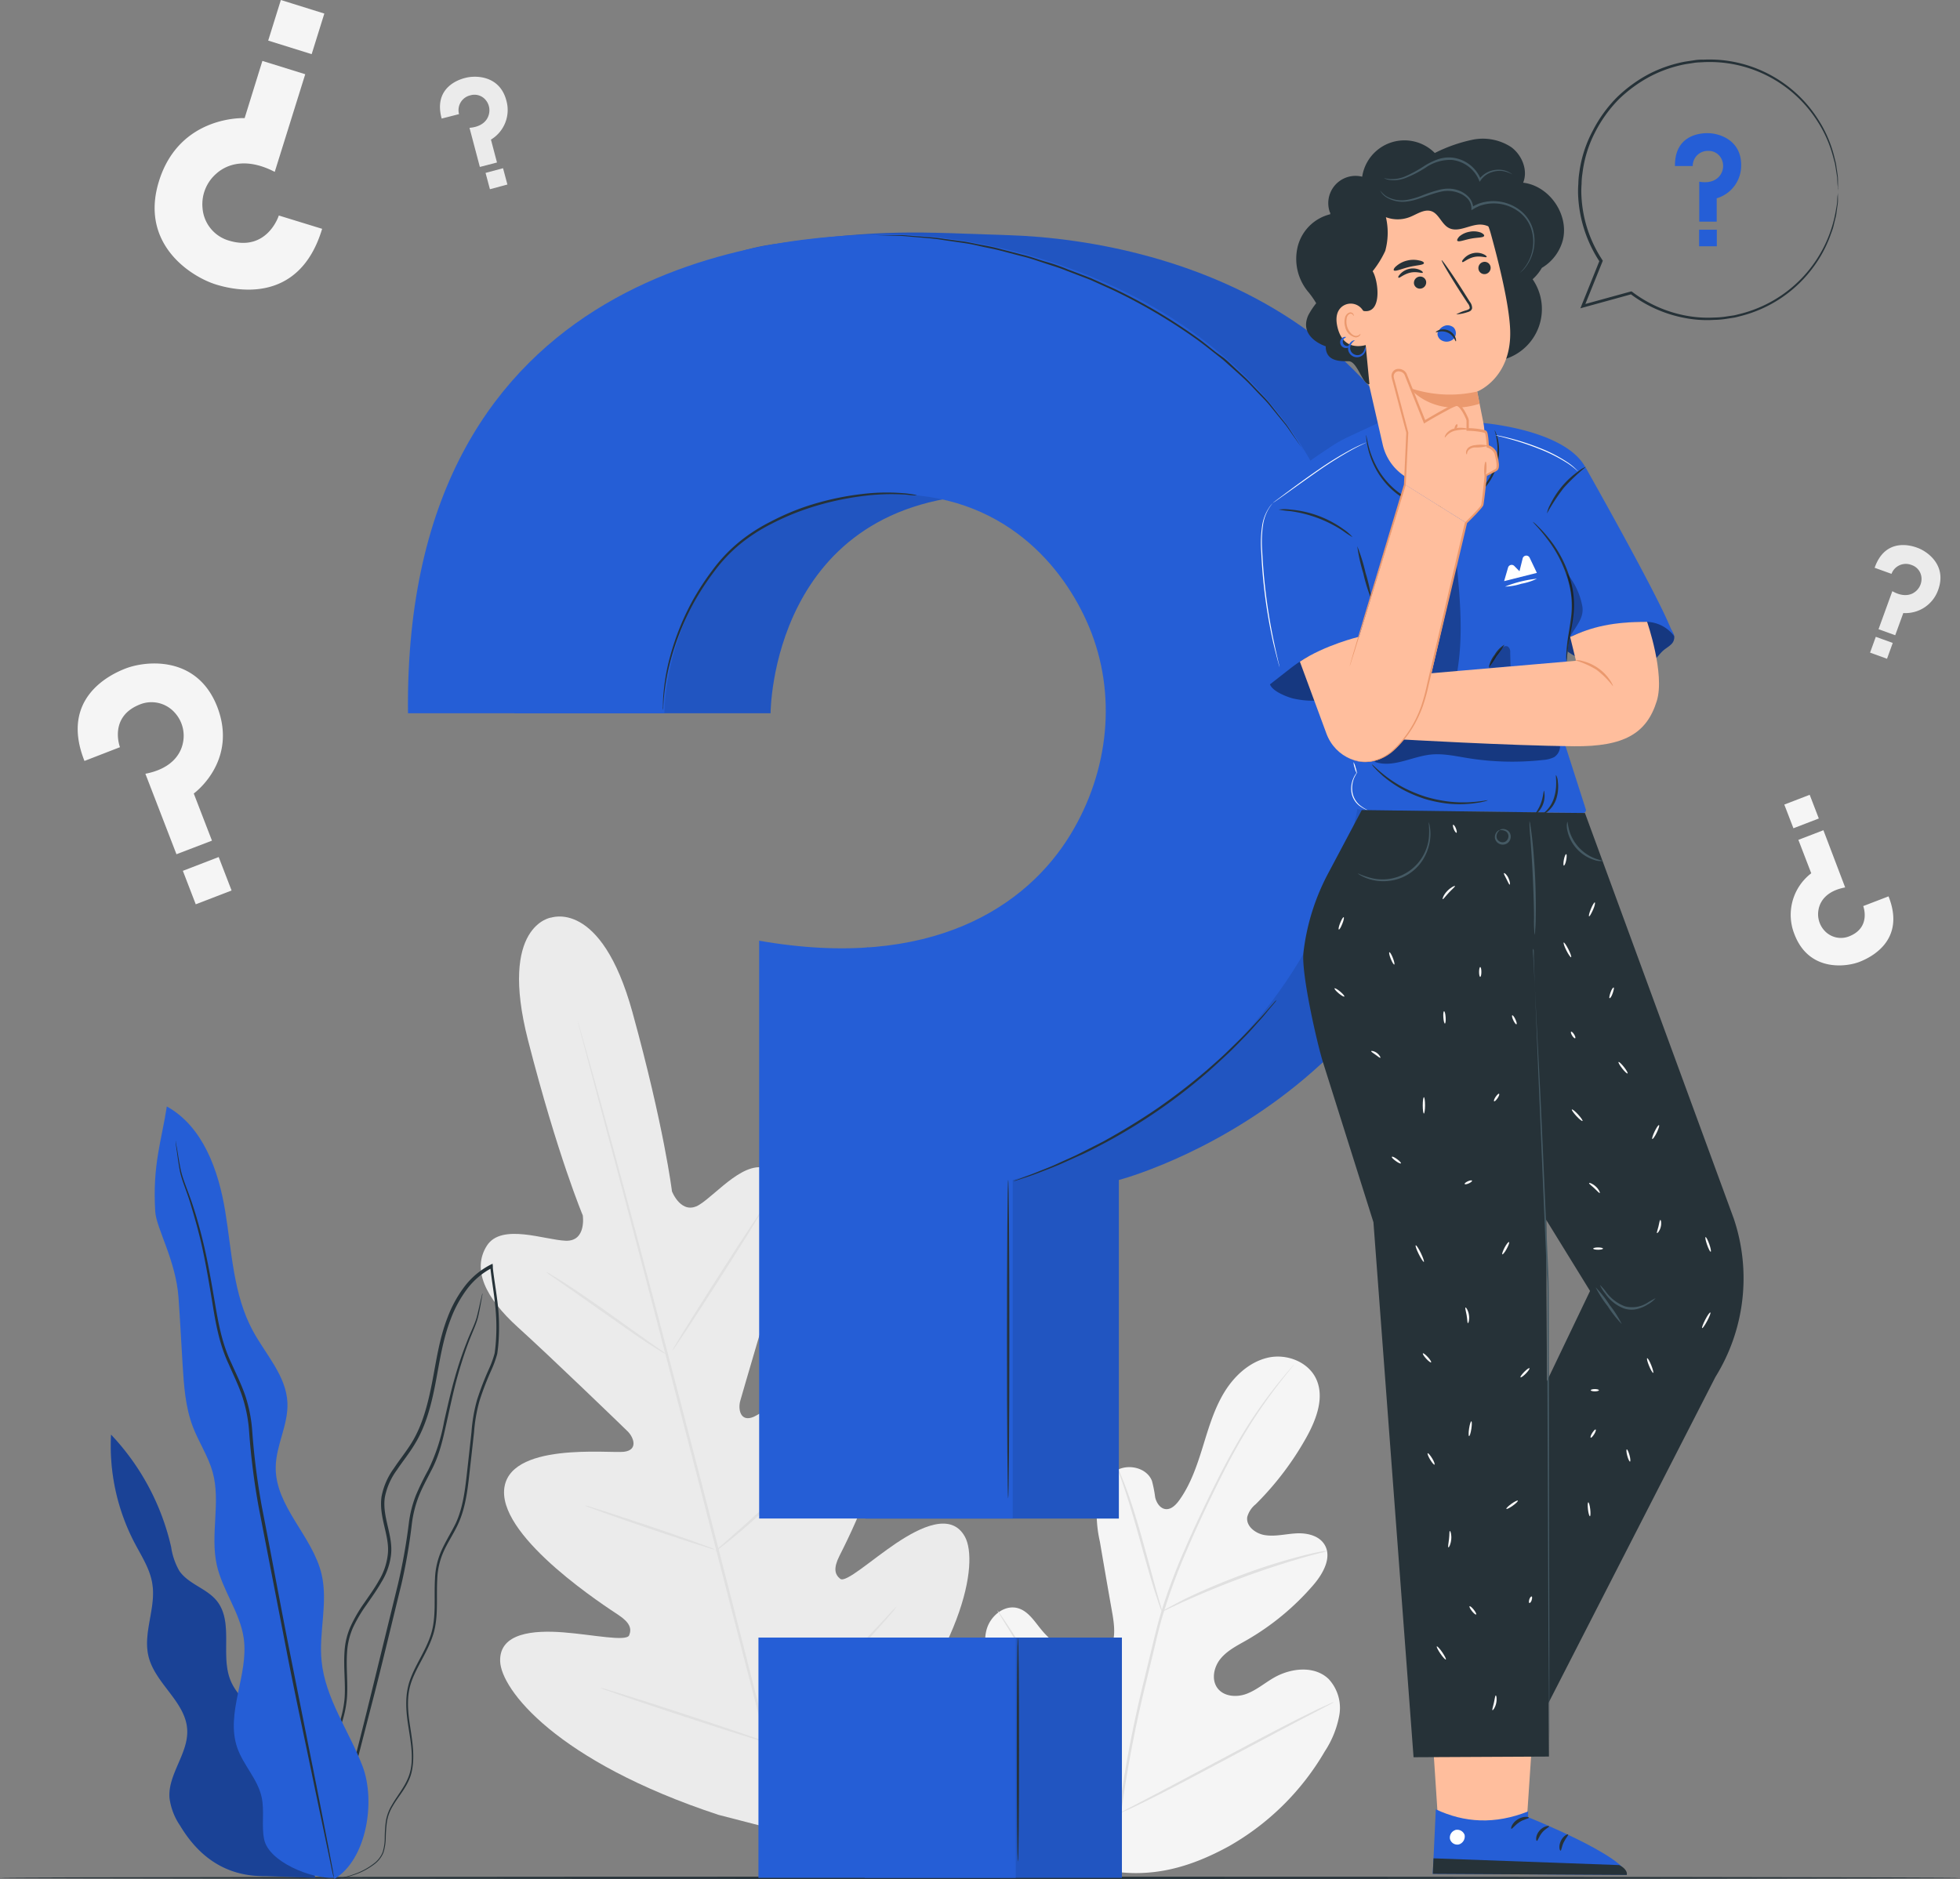 <svg xmlns="http://www.w3.org/2000/svg" width="714.35" height="685.032" viewBox="0 0 714.35 685.032">
  <rect x="0" y="0" width="714.35" height="685.032" fill="#808080" stroke="none"/>
  <g id="Questions-pana" transform="translate(-29.23 -40.687)">
    <g id="freepik--background-complete--inject-4" transform="translate(57.546 40.687)">
      <path id="Path_2687" data-name="Path 2687" d="M295.3,533.567c-27.892-13.2-39.007-44.588-42.938-73.823-.663-4.854-2.055-9.9-.469-14.561s6.471-8.461,11.163-7.151c3.9,1.084,6.18,5,8.785,8.089a28.572,28.572,0,0,0,13.2,8.931c3.365,1.084,7.361,1.424,10.128-.777,3.786-3.025,3.236-8.882,2.459-13.7q-2.378-13.412-4.659-26.824a45.69,45.69,0,0,1-.954-14.561c.712-4.854,3.317-9.707,7.685-11.713s10.5-.372,12.263,4.19a45.8,45.8,0,0,1,1.165,5.97c.469,1.99,1.78,4.045,3.77,4.287s3.721-1.456,4.934-3.122c4.142-5.711,6.471-12.555,8.575-19.333s4.077-13.687,7.7-19.77,9.157-11.325,16-12.943,14.933,1.456,17.8,7.944.1,14.075-3.236,20.32a109.512,109.512,0,0,1-18.913,25.142,9.012,9.012,0,0,0-3.074,4.659c-.5,3.4,3.09,6.083,6.471,6.6,3.786.582,7.636-.453,11.471-.647s8.186.777,10.225,4.093c2.8,4.595-.453,10.468-3.931,14.561a93.838,93.838,0,0,1-24.64,20.385c-3.333,1.893-6.876,3.673-9.319,6.649s-3.43,7.6-1.133,10.71,6.941,3.446,10.532,2.119,6.585-3.9,9.9-5.824c6.213-3.624,14.852-4.627,20.078.388a15.467,15.467,0,0,1,3.9,13.234,35.48,35.48,0,0,1-5.29,13.153A94.256,94.256,0,0,1,340.03,524.8c-14.48,7.928-28.49,11.794-44.718,8.785" transform="translate(79.575 148.157)" fill="#f5f5f5"/>
      <path id="Path_2688" data-name="Path 2688" d="M281.17,512.93a438.227,438.227,0,0,1,9.287-49.458l3.106-12.83c1.019-4.223,2.038-8.4,3.236-12.409a220.03,220.03,0,0,1,8.51-22.65c3.058-7.086,6.212-13.719,9.206-19.883s5.921-11.859,8.8-16.923a173.115,173.115,0,0,1,15.337-22.909c2.022-2.556,3.656-4.481,4.773-5.776.534-.615.971-1.1,1.278-1.472s.453-.485.469-.469a4.864,4.864,0,0,1-.388.534l-1.23,1.521c-1.068,1.327-2.653,3.236-4.627,5.873A183.941,183.941,0,0,0,323.866,379.1c-2.831,5.08-5.711,10.775-8.688,16.939s-6.083,12.8-9.109,19.884a217.523,217.523,0,0,0-8.413,22.65c-1.246,4-2.249,8.089-3.236,12.36l-3.106,12.846a448.237,448.237,0,0,0-9.335,49.345" transform="translate(98.118 149.282)" fill="#e0e0e0"/>
      <path id="Path_2689" data-name="Path 2689" d="M297.123,423.611a9.373,9.373,0,0,1-.825-1.99c-.485-1.278-1.116-3.236-1.861-5.517-1.488-4.692-3.333-11.244-5.339-18.46s-3.931-13.736-5.5-18.379c-.777-2.33-1.424-4.223-1.877-5.5a11.891,11.891,0,0,1-.631-2.055,9.45,9.45,0,0,1,.954,1.925c.566,1.246,1.294,3.106,2.152,5.4,1.731,4.627,3.753,11.115,5.776,18.363s3.721,13.59,5.08,18.508c.631,2.233,1.149,4.109,1.618,5.614a12.192,12.192,0,0,1,.453,2.087Z" transform="translate(98.068 163.84)" fill="#e0e0e0"/>
      <path id="Path_2690" data-name="Path 2690" d="M351.116,390.13a12.223,12.223,0,0,1-2.427.728c-1.618.4-3.834.987-6.617,1.8-5.582,1.618-13.2,4.012-21.5,7.086s-15.693,6.2-21.032,8.591c-2.653,1.181-4.773,2.2-6.245,2.9a14.1,14.1,0,0,1-2.313,1,12.144,12.144,0,0,1,2.152-1.327c1.424-.793,3.511-1.893,6.132-3.236,5.226-2.556,12.6-5.776,20.919-8.866a218.417,218.417,0,0,1,21.663-6.844c2.815-.744,5.112-1.23,6.714-1.537a13.823,13.823,0,0,1,2.556-.291Z" transform="translate(104.179 175.221)" fill="#e0e0e0"/>
      <path id="Path_2691" data-name="Path 2691" d="M298.579,477.472a4.216,4.216,0,0,1-.55-.7l-1.44-2.055c-1.246-1.812-2.977-4.449-5.064-7.75-4.206-6.6-9.707-15.9-15.645-26.258s-11.325-19.689-15.418-26.355l-4.854-7.911-1.294-2.152a3.09,3.09,0,0,1-.4-.777,6.178,6.178,0,0,1,.55.68c.34.469.874,1.23,1.44,2.071,1.246,1.8,2.977,4.433,5.08,7.75,4.19,6.6,9.707,15.887,15.645,26.242s11.325,19.689,15.4,26.371l4.854,7.9c.518.858.955,1.618,1.294,2.152a2.993,2.993,0,0,1,.4.793Z" transform="translate(81.275 183.494)" fill="#e0e0e0"/>
      <path id="Path_2692" data-name="Path 2692" d="M359.493,424.18a3.008,3.008,0,0,1-.76.485l-2.249,1.2-8.348,4.352c-7.054,3.689-16.729,8.882-27.407,14.561s-20.4,10.872-27.5,14.4c-3.559,1.763-6.471,3.236-8.478,4.093l-2.427,1.068a3.737,3.737,0,0,1-.841.324,3.477,3.477,0,0,1,.76-.485l2.265-1.2,8.348-4.368c7.038-3.672,16.712-8.866,27.39-14.561s20.417-10.856,27.5-14.383c3.559-1.763,6.471-3.236,8.478-4.093l2.33-1.068A3.238,3.238,0,0,1,359.493,424.18Z" transform="translate(98.309 196.259)" fill="#e0e0e0"/>
      <path id="Path_2693" data-name="Path 2693" d="M163.2,247.554s-19.22,2.669-8.429,44.766,19.948,63.808,19.948,63.808,1.44,9.529-6.245,9.238-23.362-6.471-28.685,1.763c-5.5,8.607-.68,18.961,11.325,29.817s37.6,35.593,39.9,37.842,3.98,6.876-1.294,7.507-42.679-3.753-43.682,14.124,37.551,42.6,41.708,45.381,4.854,4.951,3.883,7.377-13.364-.243-24.058-1.068-23.249.13-22.974,10.484,20.531,36.564,79.583,56.043l27.973,7.232,20.66-20.353c41.579-46.255,46.125-79.049,41.223-88.173s-16.179-3.7-25.142,2.313-18.347,14.561-20.353,12.943-2.524-3.851-.291-8.332,23.41-45.09,13.639-60.1-40.058,7.345-44.912,9.4-5.727-2.831-4.854-5.873,10.743-37.211,15.823-52.661S252.057,344.221,243,339.5c-8.736-4.546-19.236,8.656-25.773,12.733s-10-4.854-10-4.854S204.379,324,192.827,282.1s-29.979-34.4-29.979-34.4" transform="translate(9.369 86.896)" fill="#ebebeb"/>
      <path id="Path_2694" data-name="Path 2694" d="M238.651,574.273c-8.364-30.739-22.326-85.747-34.541-132.972S180.8,351.494,172.578,320.657c-4.109-15.4-7.442-27.86-9.707-36.515-1.132-4.287-2.022-7.636-2.637-9.934l-.68-2.589c-.146-.582-.194-.89-.194-.89s.113.275.291.857.421,1.472.744,2.572c.663,2.3,1.618,5.614,2.815,9.885,2.427,8.591,5.857,21.032,10.031,36.434,8.364,30.739,19.576,73.467,31.791,120.6s26.064,102.184,34.282,133.02" transform="translate(22.856 101.448)" fill="#e0e0e0"/>
      <path id="Path_2695" data-name="Path 2695" d="M152.27,327.26a10.452,10.452,0,0,1,1.844.987c1.149.679,2.8,1.715,4.854,3.009,4.028,2.6,9.513,6.342,15.483,10.565l15.24,10.872,4.643,3.236a9.192,9.192,0,0,1,1.618,1.278,10.172,10.172,0,0,1-1.861-.987c-1.149-.68-2.8-1.715-4.854-3.025-4-2.637-9.432-6.471-15.4-10.678l-15.321-10.759-4.659-3.236a9.5,9.5,0,0,1-1.586-1.262Z" transform="translate(18.475 136.376)" fill="#e0e0e0"/>
      <path id="Path_2696" data-name="Path 2696" d="M180.722,364.607c-.21-.129,6.989-11.762,16.065-25.983s16.632-25.643,16.842-25.514-6.989,11.778-16.082,26S180.932,364.7,180.722,364.607Z" transform="translate(36.052 127.633)" fill="#e0e0e0"/>
      <path id="Path_2697" data-name="Path 2697" d="M190.3,404.443a8.526,8.526,0,0,1,1.537-1.489l4.352-3.818c3.673-3.236,8.736-7.7,14.14-12.846s10.16-9.95,13.558-13.461c1.618-1.618,2.945-3.058,4.028-4.158a11.172,11.172,0,0,1,1.618-1.472,8.5,8.5,0,0,1-1.294,1.7c-.874,1.051-2.184,2.54-3.834,4.352-3.236,3.64-7.96,8.542-13.4,13.687s-10.548,9.578-14.334,12.684c-1.909,1.618-3.462,2.783-4.562,3.608A9.887,9.887,0,0,1,190.3,404.443Z" transform="translate(41.973 161.053)" fill="#e0e0e0"/>
      <path id="Path_2698" data-name="Path 2698" d="M161.05,379.89a8.086,8.086,0,0,1,1.909.469l5.129,1.618c4.3,1.375,10.241,3.333,16.777,5.533s12.441,4.271,16.7,5.808l5.032,1.844a8.733,8.733,0,0,1,1.8.793,7.458,7.458,0,0,1-1.909-.453l-5.129-1.618c-4.3-1.375-10.241-3.333-16.777-5.549s-12.441-4.271-16.7-5.792l-5.032-1.861A7.322,7.322,0,0,1,161.05,379.89Z" transform="translate(23.9 168.894)" fill="#e0e0e0"/>
      <path id="Path_2699" data-name="Path 2699" d="M164.43,420.94a12.84,12.84,0,0,1,2.443.615l6.569,2.006c5.533,1.731,13.153,4.174,21.566,6.941s16,5.29,21.485,7.183l6.471,2.265a16.53,16.53,0,0,1,2.346.954,12.8,12.8,0,0,1-2.459-.615l-6.569-2.006c-5.533-1.731-13.153-4.174-21.566-6.941s-16-5.307-21.469-7.183l-6.471-2.281a13.994,13.994,0,0,1-2.346-.938Z" transform="translate(25.988 194.257)" fill="#e0e0e0"/>
      <path id="Path_2700" data-name="Path 2700" d="M201.24,451.284a14.463,14.463,0,0,1,1.893-1.925l5.355-5.032c4.514-4.255,10.726-10.16,17.408-16.874s12.587-12.943,16.826-17.473l5.015-5.371a17.179,17.179,0,0,1,1.925-1.909,14.331,14.331,0,0,1-1.618,2.136c-1.1,1.343-2.75,3.236-4.854,5.565-4.126,4.66-9.95,10.969-16.664,17.683s-12.943,12.571-17.6,16.713c-2.33,2.055-4.223,3.721-5.565,4.854A16.081,16.081,0,0,1,201.24,451.284Z" transform="translate(48.732 182.987)" fill="#e0e0e0"/>
      <path id="Path_2701" data-name="Path 2701" d="M125.115,115.614l-15.79-4.854s-4.142,13.266-17.991,9.206a13.412,13.412,0,0,1-9.82-12.021,14.755,14.755,0,0,1,5.1-12.506c4.061-3.592,11.179-5.776,21.226-.582l11.115-35.593L103.338,54.41,96.867,75.264S73.181,74.083,65.658,98.205c-7.2,23.087,11.827,34.913,20.692,37.68C93.081,137.989,116.718,143.554,125.115,115.614Z" transform="translate(-36.023 -32.207)" fill="#f5f5f5"/>
      <rect id="Rectangle_243" data-name="Rectangle 243" width="16.599" height="15.499" transform="translate(85.276 19.74) rotate(-162.67)" fill="#f5f5f5"/>
      <path id="Path_2702" data-name="Path 2702" d="M128.967,73.223l6.326-1.618a5.549,5.549,0,0,1,4.093-6.844,5.307,5.307,0,0,1,5.824,1.958,5.84,5.84,0,0,1,.89,5.226c-.6,2.055-2.524,4.287-6.989,4.659l3.77,14.253,6.245-1.618-2.2-8.348a12.6,12.6,0,0,0,5.614-14.237c-2.427-9.254-11.325-9.206-14.836-8.283C134.986,59,125.91,62.093,128.967,73.223Z" transform="translate(3.693 -30.005)" fill="#ebebeb"/>
      <rect id="Rectangle_244" data-name="Rectangle 244" width="6.596" height="6.158" transform="translate(148.651 63.022) rotate(-15.005)" fill="#ebebeb"/>
      <path id="Path_2703" data-name="Path 2703" d="M451.54,171.773l6.148,2.216a5.565,5.565,0,0,1,7.28-3.236,5.274,5.274,0,0,1,3.656,4.854,5.873,5.873,0,0,1-2.233,4.854c-1.618,1.343-4.514,2.071-8.4-.162l-5.032,13.865,6.083,2.2,2.945-8.089a12.636,12.636,0,0,0,12.732-8.51c3.236-9-4.061-13.994-7.507-15.24C464.58,163.49,455.358,160.885,451.54,171.773Z" transform="translate(203.382 35.189)" fill="#ebebeb"/>
      <rect id="Rectangle_245" data-name="Rectangle 245" width="6.569" height="6.132" transform="translate(655.346 232.125) rotate(19.91)" fill="#ebebeb"/>
      <path id="Path_2704" data-name="Path 2704" d="M49.2,225.7l12.943-5.015s-4.206-10.921,7.07-15.5A11.325,11.325,0,0,1,82,207.983a12.506,12.506,0,0,1,3.139,10.888c-.809,4.5-4.368,9.707-13.736,11.5l11.325,29.332,12.943-4.951-6.633-17.182s16.179-11.616,8.591-31.516C90.265,187.031,71.433,189.2,64.2,192,58.62,194.15,40.112,202.838,49.2,225.7Z" transform="translate(-46.732 51.673)" fill="#f5f5f5"/>
      <rect id="Rectangle_246" data-name="Rectangle 246" width="13.994" height="13.072" transform="translate(38.33 317.429) rotate(-21.07)" fill="#f5f5f5"/>
      <path id="Path_2705" data-name="Path 2705" d="M468.286,251.846l-9.222,3.543s2.977,7.749-5.015,10.985a8.089,8.089,0,0,1-9.06-1.974,8.85,8.85,0,0,1-2.217-7.717c.583-3.236,3.106-6.86,9.707-8.089l-7.928-20.854-9.125,3.511,4.692,12.182a19.075,19.075,0,0,0-6.083,22.326c5.193,13.477,18.492,11.956,23.669,9.966C461.62,274.189,474.725,268.041,468.286,251.846Z" transform="translate(191.7 74.886)" fill="#f5f5f5"/>
      <rect id="Rectangle_247" data-name="Rectangle 247" width="9.917" height="9.254" transform="translate(634.577 298.347) rotate(158.93)" fill="#f5f5f5"/>
    </g>
    <g id="freepik--Floor--inject-4" transform="translate(29.23 724.756)">
      <path id="Path_2706" data-name="Path 2706" d="M743.58,463.931c0,.243-159.926.421-357.159.421s-357.191-.178-357.191-.421,159.893-.421,357.191-.421S743.58,463.7,743.58,463.931Z" transform="translate(-29.23 -463.51)" fill="#263238"/>
    </g>
    <g id="freepik--Plant--inject-4" transform="translate(69.6 444.008)">
      <path id="Path_2707" data-name="Path 2707" d="M116.4,483.448c1.618-5.954-2.378-11.924-6.746-16.179s-9.594-8.17-11.875-13.881c-3.689-9.254,1.262-21.226-5.015-28.943-3.7-4.53-10.338-6.051-13.622-10.9a24.64,24.64,0,0,1-2.961-8.656,87.882,87.882,0,0,0-21.89-40.964A76.4,76.4,0,0,0,62.882,403.4c2.54,4.854,5.679,9.578,6.471,15,1.375,8.785-3.543,17.8-1.375,26.468,2.475,9.869,13.558,16.486,14.075,26.646.453,8.591-7.038,16.179-6.471,24.721a23.006,23.006,0,0,0,3.867,10.193c6.633,11.05,16.405,18.654,31.192,18.411l18.12.631Z" transform="translate(-54.183 -244.295)" fill="#255ed6"/>
      <g id="Group_106" data-name="Group 106" transform="translate(0 119.625)" opacity="0.3">
        <path id="Path_2708" data-name="Path 2708" d="M116.4,483.448c1.618-5.954-2.378-11.924-6.746-16.179s-9.594-8.17-11.875-13.881c-3.689-9.254,1.262-21.226-5.015-28.943-3.7-4.53-10.338-6.051-13.622-10.9a24.64,24.64,0,0,1-2.961-8.656,87.882,87.882,0,0,0-21.89-40.964A76.4,76.4,0,0,0,62.882,403.4c2.54,4.854,5.679,9.578,6.471,15,1.375,8.785-3.543,17.8-1.375,26.468,2.475,9.869,13.558,16.486,14.075,26.646.453,8.591-7.038,16.179-6.471,24.721a23.006,23.006,0,0,0,3.867,10.193c6.633,11.05,16.405,18.654,31.192,18.411l18.12.631Z" transform="translate(-54.183 -363.92)"/>
      </g>
      <path id="Path_2709" data-name="Path 2709" d="M105.971,549.629a14.557,14.557,0,0,0,5-.1,31.174,31.174,0,0,0,5.873-1.488,25.159,25.159,0,0,0,7.28-3.98,10.064,10.064,0,0,0,2.993-4,18.878,18.878,0,0,0,.841-5.4,52.6,52.6,0,0,1,.437-5.857,15.84,15.84,0,0,1,2.2-5.824c2.136-3.753,5.695-7.313,6.827-12.409s.356-10.435-.485-15.871-1.618-11.325.421-17.02,5.921-10.791,7.911-17.166,1.052-13.4,1.472-20.239a26.694,26.694,0,0,1,2.362-10.063c1.456-3.236,3.495-6.229,5.08-9.594,3.236-6.827,3.786-14.561,4.659-22.148.437-3.818.857-7.685,1.294-11.568a57.5,57.5,0,0,1,2.022-11.6,103.8,103.8,0,0,1,4.336-11.212,38.979,38.979,0,0,0,2.1-5.841,58.983,58.983,0,0,0,.582-6.245,74.114,74.114,0,0,0-.485-12.538c-.485-4.174-1.246-8.316-1.7-12.506v-.728l-.1-.825-.728.356A27.988,27.988,0,0,0,156.464,334a44.733,44.733,0,0,0-6,11.05c-3.025,7.782-4.109,15.936-5.63,23.718s-3.462,15.434-7.442,21.906c-1.99,3.236-4.4,6.18-6.471,9.319a25.53,25.53,0,0,0-4.5,10.322c-1.084,7.669,3.139,14.4,2.265,21.194a23.443,23.443,0,0,1-3.236,9.4c-1.618,2.9-3.575,5.582-5.42,8.267a53,53,0,0,0-4.854,8.364,26.323,26.323,0,0,0-2.233,9.076c-.437,6.115.421,11.907,0,17.376a40.042,40.042,0,0,1-4.481,14.9c-2.184,4.449-4.627,8.478-6.666,12.393-1.019,1.941-1.974,3.851-2.75,5.776a28.916,28.916,0,0,0-1.618,5.727,35.916,35.916,0,0,0-.129,10.338,26.064,26.064,0,0,0,5.177,13.186,13.133,13.133,0,0,0,1.472,1.618,7.367,7.367,0,0,0,1.181,1c.68.5,1.035.728,1.035.728a22.54,22.54,0,0,1-3.511-3.462,26.128,26.128,0,0,1-4.854-13.1,35.74,35.74,0,0,1,.227-10.193,27.507,27.507,0,0,1,1.618-5.582,59.107,59.107,0,0,1,2.767-5.695c2.055-3.883,4.514-7.9,6.746-12.377a40.448,40.448,0,0,0,4.627-15.159c.485-5.582-.356-11.406.1-17.36a25.982,25.982,0,0,1,2.184-8.785,52.772,52.772,0,0,1,4.854-8.186c1.844-2.686,3.8-5.371,5.485-8.332a24.267,24.267,0,0,0,3.462-9.788c.874-7.232-3.317-13.994-2.233-21.129a24.8,24.8,0,0,1,4.352-9.869c2.055-3.09,4.481-6.035,6.471-9.351,4.126-6.649,6.116-14.447,7.62-22.262s2.621-15.9,5.6-23.54a43.538,43.538,0,0,1,5.841-10.743,26.84,26.84,0,0,1,9.335-7.9l-.825-.469a2.388,2.388,0,0,0,.081.744c.453,4.239,1.213,8.38,1.618,12.522a71.766,71.766,0,0,1,.469,12.344,60.459,60.459,0,0,1-.55,6.051,36.4,36.4,0,0,1-2.038,5.646,106.855,106.855,0,0,0-4.368,11.325,58.728,58.728,0,0,0-2.038,11.778c-.421,3.9-.858,7.766-1.278,11.584-.874,7.62-1.44,15.224-4.53,21.809-1.618,3.236-3.559,6.326-5.064,9.626a27.683,27.683,0,0,0-2.427,10.435c-.4,6.989.5,13.833-1.391,20.013s-5.824,11.325-7.814,17.165-1.262,12.021-.388,17.44,1.747,10.759.582,15.564-4.5,8.4-6.666,12.247a16.487,16.487,0,0,0-2.249,6.067,50.923,50.923,0,0,0-.388,5.921,18.118,18.118,0,0,1-.777,5.274,9.53,9.53,0,0,1-2.8,3.8,24.932,24.932,0,0,1-7.1,4.012,31.373,31.373,0,0,1-5.808,1.618,22.262,22.262,0,0,1-3.673.356C106.408,549.629,105.971,549.629,105.971,549.629Z" transform="translate(-27.736 -268.089)" fill="#263238"/>
      <path id="Path_2710" data-name="Path 2710" d="M159.754,332.1a1.942,1.942,0,0,0-.178.55l-.388,1.618c-.356,1.44-.793,3.592-1.472,6.277s-2.346,5.727-3.753,9.464a135.039,135.039,0,0,0-4.3,12.846c-1.391,4.854-2.6,10.193-3.9,15.952a67.094,67.094,0,0,1-5.792,17.683,96.837,96.837,0,0,0-4.482,9.189,42.145,42.145,0,0,0-2.6,10.387,212.069,212.069,0,0,1-3.915,21.922c-3.624,14.836-7.086,28.976-10.241,41.854s-6.132,24.4-8.591,34.137-4.32,17.505-5.679,23.055c-.631,2.653-1.132,4.74-1.488,6.277-.146.663-.275,1.2-.372,1.618a2.99,2.99,0,0,0,0,.566,2.119,2.119,0,0,0,.21-.534c.113-.437.275-.955.469-1.618.4-1.5.971-3.592,1.7-6.229,1.456-5.5,3.511-13.315,6.051-22.941s5.5-21.275,8.817-34.072,6.682-27.034,10.338-41.886A201.774,201.774,0,0,0,134,416.229a41.791,41.791,0,0,1,2.524-10.144c1.278-3.236,2.912-6.132,4.4-9.109,3.236-5.905,4.514-12.247,5.792-17.958s2.411-11.115,3.737-15.936,2.718-9.125,4.109-12.846,2.928-6.795,3.592-9.578.971-4.854,1.262-6.342q.162-1,.291-1.618C159.754,332.294,159.787,332.1,159.754,332.1Z" transform="translate(-24.279 -263.956)" fill="#263238"/>
      <path id="Path_2711" data-name="Path 2711" d="M129.507,571.6c11.827-7.038,15.224-28.393,10.29-41.239s-13.574-24.591-14.9-38.295c-1.035-10.532,2.427-21.34,0-31.629-3.317-13.9-16.874-24.656-16.712-38.942.081-8.008,4.643-15.548,4.271-23.556-.437-9.8-7.976-17.6-12.635-26.242-7.151-13.25-7.62-28.9-10.063-43.682S81.667,297.277,68.5,289.98c-1.941,12.6-5.258,21.243-4.223,38.311.388,6.132,7.507,17.8,8.478,31.306.582,8.089.971,16.081,1.472,24.106s.987,15.79,3.786,23.1c2.152,5.614,5.6,10.71,7.2,16.5,2.993,10.888-.955,22.65,1.472,33.716,2.055,9.351,8.526,17.392,9.853,26.873,1.844,13.315-6.763,27.164-2.362,39.864,2.2,6.31,7.377,11.325,8.85,17.877,1.149,5.048-.1,10.4.938,15.467,1.618,8.186,17.246,14.561,25.578,14.027" transform="translate(-48.068 -289.98)" fill="#255ed6"/>
      <path id="Path_2712" data-name="Path 2712" d="M68.816,297.67a3.831,3.831,0,0,0,0,.712c0,.534.162,1.213.259,2.071.275,1.828.582,4.5,1.2,7.96s2.459,7.377,3.883,12.1,3.009,10.128,4.336,16.179,2.492,12.8,3.673,20.029,2.475,15.111,6.067,22.65c1.618,3.77,3.527,7.555,4.854,11.6a52.337,52.337,0,0,1,2.492,12.781,255.79,255.79,0,0,0,3.478,27.5c3.624,18.67,7.07,36.451,10.209,52.645s6.293,30.642,8.817,42.873,4.595,22,6.035,28.895l1.618,7.847c.194.841.34,1.5.469,2.022a4.027,4.027,0,0,0,.194.7,2.96,2.96,0,0,0,0-.712c-.1-.534-.21-1.2-.356-2.055-.356-1.877-.857-4.53-1.488-7.9-1.359-6.908-3.236-16.777-5.679-28.96s-5.339-26.792-8.558-42.922-6.471-33.975-10.112-52.629a258.069,258.069,0,0,1-3.495-27.5,53.1,53.1,0,0,0-2.572-13.04c-1.44-4.109-3.333-7.911-5-11.665-3.559-7.426-4.854-15.176-6.083-22.375s-2.411-13.962-3.818-20.045-2.945-11.519-4.53-16.179-3.349-8.607-4.061-11.988-1.052-6.1-1.391-7.9c-.162-.841-.291-1.521-.388-2.055A5.486,5.486,0,0,0,68.816,297.67Z" transform="translate(-45.152 -285.229)" fill="#263238"/>
    </g>
    <g id="freepik--speech-bubble--inject-4" transform="translate(604.369 62.381)">
      <path id="Path_2713" data-name="Path 2713" d="M430.683,96.512h-6.471a5.485,5.485,0,0,1-5.614,5.517A5.209,5.209,0,0,1,413.55,98.7,5.76,5.76,0,0,1,414,93.486c1.1-1.812,3.495-3.446,7.83-2.686V76.24h-6.358v8.51a12.425,12.425,0,0,0-8.914,12.134c0,9.416,8.445,11.6,12.069,11.6C421.4,108.549,430.812,107.885,430.683,96.512Z" transform="translate(466.01 135.335) rotate(180)" fill="#255ed6"/>
      <rect id="Rectangle_248" data-name="Rectangle 248" width="6.455" height="6.035" transform="translate(44.13 62.039)" fill="#255ed6"/>
      <path id="Path_2714" data-name="Path 2714" d="M479.46,101.587a5.26,5.26,0,0,0,0-.825V98.367a13.857,13.857,0,0,0-.081-1.763c-.081-.647-.178-1.359-.291-2.1s-.227-1.618-.356-2.475l-.68-2.75a44.879,44.879,0,0,0-5.824-13.347A47.064,47.064,0,0,0,436.813,54.28a47.569,47.569,0,0,0-6.471-.129,16.491,16.491,0,0,0-3.236.21l-3.333.5a48.037,48.037,0,0,0-13.137,4.481,51.254,51.254,0,0,0-11.794,8.591A49.1,49.1,0,0,0,389.96,80.3a44.864,44.864,0,0,0-4.789,15.062,30.515,30.515,0,0,0-.34,4.028,33.971,33.971,0,0,0-.081,4.061A47.742,47.742,0,0,0,392.6,127.8v-.5c-2.249,5.614-4.465,11.131-6.633,16.5l-.388.987,1.019-.291,17.635-4.854-.421-.1A47.209,47.209,0,0,0,424,148.375a42.063,42.063,0,0,0,10.322.631,31.5,31.5,0,0,0,4.967-.469l2.411-.372c.793-.146,1.618-.388,2.33-.566a47.193,47.193,0,0,0,26.889-18.427,45.023,45.023,0,0,0,5.776-10.953c.307-.857.6-1.618.874-2.459s.421-1.618.6-2.346.372-1.472.534-2.152.21-1.343.307-1.974c.146-1.246.372-2.346.421-3.236s0-1.747,0-2.427v-1.974a1.7,1.7,0,0,0,0,.5,7.6,7.6,0,0,1-.113,1.472c-.113.615-.1,1.472-.162,2.411s-.307,2.039-.5,3.236a46.918,46.918,0,0,1-34.8,37.534c-.76.178-1.521.4-2.3.55l-2.378.356a32.252,32.252,0,0,1-4.854.437,43.085,43.085,0,0,1-10.128-.663,46.675,46.675,0,0,1-19.722-8.688l-.194-.162h-.243l-17.651,4.854.615.7,6.649-16.486.1-.259-.146-.243a46.529,46.529,0,0,1-6.666-15.839,47.4,47.4,0,0,1-1-7.96,32.331,32.331,0,0,1,.081-3.964,26.479,26.479,0,0,1,.324-3.931,43.779,43.779,0,0,1,4.514-14.739,48.712,48.712,0,0,1,8.655-12.1,49.959,49.959,0,0,1,11.552-8.429,46.577,46.577,0,0,1,12.862-4.449l3.236-.5c1.084-.162,2.168-.146,3.236-.227a48.38,48.38,0,0,1,6.326.113A46.562,46.562,0,0,1,471.71,76.2a44.8,44.8,0,0,1,5.921,13.137l.728,2.718c.146.857.275,1.618.4,2.427s.227,1.456.34,2.1.081,1.23.129,1.747a23.356,23.356,0,0,0,.178,2.378,2.735,2.735,0,0,0,.048.874Z" transform="translate(-384.723 -54.096)" fill="#263238"/>
    </g>
    <g id="freepik--question-mark--inject-4" transform="translate(177.911 125.448)">
      <path id="Path_2715" data-name="Path 2715" d="M145.078,268.3h93.431s0-78.45,81.524-79.841c42.339-.744,64.294,27,73.224,48.245,10.354,24.672,7.216,52.791-6.666,75.684-15.839,26.128-49.976,52.386-112.943,41.288l-.6,208.17h92.4V438.43s129.574-33.49,129.574-176.347c0-136.628-110.484-166.138-169.875-168.047-33.037-1.052-45.009-2.475-85.876,3.333C187.191,104.811,143.978,165.287,145.078,268.3Z" transform="translate(-106.346 -93.077)" fill="#255ed6"/>
      <rect id="Rectangle_249" data-name="Rectangle 249" width="93.771" height="87.575" transform="translate(166.446 512.154)" fill="#255ed6"/>
      <rect id="Rectangle_250" data-name="Rectangle 250" width="93.771" height="87.575" transform="translate(166.446 512.154)" opacity="0.1"/>
      <path id="Path_2716" data-name="Path 2716" d="M145.078,268.3h93.431s0-78.45,81.524-79.841c42.339-.744,64.294,27,73.224,48.245,10.354,24.672,7.216,52.791-6.666,75.684-15.839,26.128-49.976,52.386-112.943,41.288l-.6,208.17h92.4V438.43s129.574-33.49,129.574-176.347c0-136.628-110.484-166.138-169.875-168.047-33.037-1.052-45.009-2.475-85.876,3.333C187.191,104.811,143.978,165.287,145.078,268.3Z" transform="translate(-106.346 -93.077)" opacity="0.1"/>
      <path id="Path_2717" data-name="Path 2717" d="M121.146,268.047h93.448s0-78.45,81.524-79.841c42.339-.744,64.294,27,73.208,48.245,10.37,24.672,7.232,52.791-6.649,75.684-15.839,26.128-50.574,49.879-113.541,38.829V561.592h92.4V438.181s129.574-33.49,129.574-176.347c0-136.628-122.537-168.355-174.972-168.355C256.027,93.529,119.383,103.219,121.146,268.047Z" transform="translate(-121.13 -92.829)" fill="#255ed6"/>
      <rect id="Rectangle_251" data-name="Rectangle 251" width="93.771" height="87.575" transform="translate(127.747 512.154)" fill="#255ed6"/>
      <path id="Path_2719" data-name="Path 2719" d="M271.182,152.681a8.088,8.088,0,0,1-1.391,0c-.922,0-2.249-.307-3.98-.324a80.715,80.715,0,0,0-14.658.615,103.834,103.834,0,0,0-21.145,4.967,90.469,90.469,0,0,0-11.778,5.08,62.257,62.257,0,0,0-11.535,7.458,57.015,57.015,0,0,0-9.432,9.966,97.656,97.656,0,0,0-7.07,10.71,95.762,95.762,0,0,0-8.364,20.029,81.461,81.461,0,0,0-2.815,14.4c-.194,1.715-.243,3.074-.291,3.98a7.358,7.358,0,0,1-.129,1.391,7.738,7.738,0,0,1,0-1.391c0-.922,0-2.281.146-4.012a74.42,74.42,0,0,1,2.572-14.561,93.189,93.189,0,0,1,8.251-20.256,96.891,96.891,0,0,1,7.1-10.824,56.626,56.626,0,0,1,9.545-10.112,62.7,62.7,0,0,1,11.681-7.555,90.606,90.606,0,0,1,11.859-5.177,101.632,101.632,0,0,1,21.34-4.854,74.425,74.425,0,0,1,14.739-.34,34.884,34.884,0,0,1,3.98.485,10.048,10.048,0,0,1,1.375.324Z" transform="translate(-85.645 -56.884)" fill="#263238"/>
      <path id="Path_2720" data-name="Path 2720" d="M383.1,171.874s-.113-.113-.307-.356-.485-.663-.809-1.132l-3.09-4.368c-.663-.938-1.375-2.022-2.217-3.139l-2.912-3.543-3.333-4.093c-1.213-1.424-2.637-2.8-4.061-4.3s-2.88-3.106-4.53-4.643-3.414-3.106-5.226-4.724c-.906-.809-1.8-1.618-2.767-2.475l-3.009-2.378c-2.055-1.618-4.093-3.236-6.31-4.854a203.377,203.377,0,0,0-30.626-18.088l-8.526-3.85-8.461-3.236c-2.767-1.149-5.582-1.958-8.3-2.864s-5.371-1.828-8.089-2.459L272.8,99.346c-2.508-.663-5-1.068-7.377-1.618a67.275,67.275,0,0,0-6.924-1.31l-6.471-.938c-4.093-.7-7.847-.841-11.115-1.165-1.618-.129-3.236-.307-4.579-.372l-3.851-.1-5.339-.178H225.28a1.521,1.521,0,0,1,.469,0h10.6c1.408,0,2.945.194,4.595.307,3.236.275,7.054.388,11.147,1.052l6.471.874c2.249.259,4.546.841,6.941,1.278s4.854.89,7.426,1.618l7.766,2.006c2.686.615,5.339,1.618,8.089,2.443a68.3,68.3,0,0,1,8.316,2.847l8.51,3.236,8.575,3.867a198.283,198.283,0,0,1,30.739,18.217c2.233,1.618,4.271,3.349,6.326,4.951l3.009,2.184c.971.809,1.861,1.618,2.767,2.492l5.21,4.854c1.618,1.618,3.074,3.236,4.514,4.708s2.815,2.912,4.028,4.352l3.236,4.126,2.88,3.592c.825,1.132,1.521,2.233,2.168,3.236,1.262,1.893,2.249,3.381,2.945,4.449l.76,1.181A1.862,1.862,0,0,1,383.1,171.874Z" transform="translate(-56.779 -92.724)" fill="#263238"/>
      <path id="Path_2721" data-name="Path 2721" d="M353.412,266a5,5,0,0,1-.7.971l-2.233,2.637c-.922,1.181-2.087,2.589-3.527,4.158s-2.977,3.414-4.854,5.323-3.883,4.045-6.164,6.2-4.757,4.417-7.394,6.779a202.031,202.031,0,0,1-37.793,26.064c-3.139,1.618-6.1,3.236-8.963,4.481s-5.533,2.524-7.992,3.559-4.724,1.893-6.7,2.653-3.7,1.375-5.129,1.828l-3.236,1.052a5.652,5.652,0,0,1-1.165.324,5.772,5.772,0,0,1,1.1-.485l3.236-1.2c1.408-.5,3.106-1.149,5.064-1.958s4.223-1.618,6.649-2.766,5.112-2.233,7.911-3.64,5.792-2.9,8.914-4.53c6.164-3.4,12.814-7.378,19.528-11.972a219.589,219.589,0,0,0,18.12-13.995c2.637-2.33,5.161-4.514,7.41-6.714s4.352-4.19,6.213-6.1,3.495-3.673,4.951-5.226,2.653-2.912,3.624-4.045l2.265-2.572A7.35,7.35,0,0,1,353.412,266Z" transform="translate(-36.828 13.765)" fill="#263238"/>
      <path id="Path_2722" data-name="Path 2722" d="M256.517,422.612c-.243,0-.437-25.983-.437-58.033s.194-58.049.437-58.049.421,25.983.421,58.049S256.743,422.612,256.517,422.612Z" transform="translate(-37.749 38.807)" fill="#263238"/>
      <path id="Path_2723" data-name="Path 2723" d="M258.711,491.209c-.243,0-.421-18.233-.421-40.722s.178-40.738.421-40.738.421,18.233.421,40.738S258.937,491.209,258.711,491.209Z" transform="translate(-36.384 102.582)" fill="#263238"/>
    </g>
    <g id="freepik--Character--inject-4" transform="translate(484.674 91.238)">
      <path id="Path_2724" data-name="Path 2724" d="M315.5,200.2c-1.618,3.236,4.417,5.889,7.9,6.941a31.742,31.742,0,0,0,10.856.744c4.854-.259,9.821-.712,14.011-3.106a22.359,22.359,0,0,0,8.445-9.464A66.587,66.587,0,0,0,361,183.2S322.767,185.692,315.5,200.2Z" transform="translate(-307.964 -3.185)" fill="#255ed6"/>
      <g id="Group_107" data-name="Group 107" transform="translate(7.269 180.015)" opacity="0.4">
        <path id="Path_2725" data-name="Path 2725" d="M315.5,200.2c-1.618,3.236,4.417,5.889,7.9,6.941a31.742,31.742,0,0,0,10.856.744c4.854-.259,9.821-.712,14.011-3.106a22.359,22.359,0,0,0,8.445-9.464A66.587,66.587,0,0,0,361,183.2S322.767,185.692,315.5,200.2Z" transform="translate(-315.233 -183.2)"/>
      </g>
      <path id="Path_2726" data-name="Path 2726" d="M383.092,191.6a36.693,36.693,0,0,0,21.582,6.763,15.256,15.256,0,0,0,10.273-3.236c1.246-1.149,2.184-2.6,3.462-3.7.874-.744,1.893-1.31,2.718-2.1a3.478,3.478,0,0,0,1.181-3.074,6.358,6.358,0,0,0-2.233-3.559c-4.384-2.491-9.626-2.394-14.674-2.281a50.493,50.493,0,0,0-14.8,2.9c-3.915,1.327-8.008,3.236-10,6.8" transform="translate(-267.576 -4.938)" fill="#255ed6"/>
      <g id="Group_108" data-name="Group 108" transform="translate(113.024 175.446)" opacity="0.4">
        <path id="Path_2727" data-name="Path 2727" d="M422.308,186.239A6.714,6.714,0,0,0,419.445,183c-4.384-2.491-9-2.718-14.043-2.6a50.492,50.492,0,0,0-14.8,2.9c-3.915,1.327-8.008,3.236-10,6.8l2.492,1.5a36.693,36.693,0,0,0,21.582,6.763,15.257,15.257,0,0,0,10.273-3.236c1.246-1.149,2.184-2.6,3.462-3.7.874-.744,1.893-1.31,2.718-2.1A3.478,3.478,0,0,0,422.308,186.239Z" transform="translate(-380.6 -180.376)"/>
      </g>
      <path id="Path_2728" data-name="Path 2728" d="M351.607,277.077l80.65,1.068a1.052,1.052,0,0,0,1-1.359l-9.464-29.51s1.391-14.755,3.317-32.487c2.928-26.937,6.827-60.8,6.876-60.7C428.472,138.621,395.92,136,395.92,136l-37.1,2.2-1.294-2.184-10.678,4.967a48.738,48.738,0,0,0-6.7,3.786C333.1,149.477,316.111,160.3,313,172.353c-7.167,27.908,4.967,59.052,4.967,59.052l7.8-6.1a54.758,54.758,0,0,1,6.18-4.126l15.629,41.886a7.393,7.393,0,0,0-3.4,5.371c-.129,3.4,1.618,7.475,7.426,8.639" transform="translate(-310.74 -32.348)" fill="#255ed6"/>
      <g id="Group_109" data-name="Group 109" transform="translate(64.932 153.547)" opacity="0.3">
        <path id="Path_2729" data-name="Path 2729" d="M361.416,208.646c2.556-13.752,1.213-27.892-.162-41.806-4.465,11.325-4.3,24.268-9.044,35.5a15.207,15.207,0,0,0-1.262,3.737,4.191,4.191,0,0,0,1.068,3.656c1.294,1.181,3.236.534,4.951.34a19.311,19.311,0,0,0,4.449-1.424" transform="translate(-350.875 -166.84)"/>
      </g>
      <g id="Group_110" data-name="Group 110" transform="translate(44.701 216.933)" opacity="0.4">
        <path id="Path_2730" data-name="Path 2730" d="M339.389,216.278c6.471,2.249,13.364-1.941,20.207-2.686,4.53-.485,9.06.55,13.558,1.278a101.7,101.7,0,0,0,27.5.679A10.55,10.55,0,0,0,404.7,214.5a4.854,4.854,0,0,0,2.119-4.012c-15.24-1.618-30.464-2.491-45.7-4.061a28.538,28.538,0,0,0-11.422.372c-4.595,1.424-8.089,5.032-11.325,8.607" transform="translate(-338.37 -206.019)"/>
      </g>
      <path id="Path_2731" data-name="Path 2731" d="M423.185,202.055c-6.585-14.836-29.8-55.865-29.8-55.865L375.41,168.727l4.19,44.249s9.5-10.6,36.046-10.807a12.943,12.943,0,0,1,9.869,5.21Z" transform="translate(-270.783 -26.052)" fill="#255ed6"/>
      <path id="Path_2732" data-name="Path 2732" d="M340.232,183.352a61.009,61.009,0,0,1-3.042-9.707,61.3,61.3,0,0,1-2.2-9.885,64.2,64.2,0,0,1,3.025,9.707A62.506,62.506,0,0,1,340.232,183.352Z" transform="translate(-295.757 -15.196)" fill="#263238"/>
      <path id="Path_2733" data-name="Path 2733" d="M374.572,158.27a10.659,10.659,0,0,1,1.618,1.408,46.916,46.916,0,0,1,4.012,4.4,42.726,42.726,0,0,1,8.591,17.57,33.146,33.146,0,0,1,.5,10.84c-.4,3.317-1.036,6.229-1.456,8.688s-.68,4.465-.809,5.857a10.833,10.833,0,0,1-.227,2.152,9.708,9.708,0,0,1-.1-2.184,52.472,52.472,0,0,1,.55-5.921c.34-2.475.906-5.42,1.278-8.672a33.473,33.473,0,0,0-.566-10.581,44.606,44.606,0,0,0-8.235-17.376C376.772,160.47,374.443,158.4,374.572,158.27Z" transform="translate(-271.304 -18.588)" fill="#263238"/>
      <path id="Path_2734" data-name="Path 2734" d="M380.529,226a6.893,6.893,0,0,1-1.763.518,15.739,15.739,0,0,1-2.1.4c-.825.113-1.763.291-2.815.34a40.556,40.556,0,0,1-7.41,0,47.841,47.841,0,0,1-8.9-1.78,48.539,48.539,0,0,1-8.348-3.575,42.7,42.7,0,0,1-6.132-4.158c-.841-.647-1.521-1.327-2.136-1.893a18.628,18.628,0,0,1-1.5-1.521,6.325,6.325,0,0,1-1.149-1.424c.113-.113,1.844,1.828,5.161,4.368a46.549,46.549,0,0,0,6.132,3.948,51.433,51.433,0,0,0,8.219,3.446,50.71,50.71,0,0,0,8.736,1.812,47.914,47.914,0,0,0,7.28.226C377.956,226.486,380.5,225.871,380.529,226Z" transform="translate(-293.73 15.17)" fill="#263238"/>
      <path id="Path_2735" data-name="Path 2735" d="M381.758,215.32a5.63,5.63,0,0,1,.631,2.362,14.56,14.56,0,0,1-.437,5.889,10.225,10.225,0,0,1-3.236,5.015c-1.181.987-2.087,1.294-2.136,1.213s.712-.615,1.731-1.618a11.454,11.454,0,0,0,2.767-4.854C382.373,219.057,381.451,215.336,381.758,215.32Z" transform="translate(-270.061 16.661)" fill="#263238"/>
      <path id="Path_2736" data-name="Path 2736" d="M378.4,218.84a8.769,8.769,0,0,1-3.462,8.931c-.178-.178,1.327-1.78,2.265-4.255S378.155,218.856,378.4,218.84Z" transform="translate(-271.085 18.836)" fill="#263238"/>
      <path id="Path_2737" data-name="Path 2737" d="M370.331,185.94a34.347,34.347,0,0,1-2.88,4.142,33.166,33.166,0,0,1-2.831,4.174,10.37,10.37,0,0,1,2.136-4.659,10.208,10.208,0,0,1,3.575-3.656Z" transform="translate(-277.45 -1.492)" fill="#263238"/>
      <path id="Path_2738" data-name="Path 2738" d="M344.217,165.62a40.6,40.6,0,0,1-3.575-2.362,45.932,45.932,0,0,0-19.107-7.135,36.055,36.055,0,0,1-4.255-.566,15.79,15.79,0,0,1,4.32,0,38.635,38.635,0,0,1,19.414,7.232,15.431,15.431,0,0,1,3.2,2.831Z" transform="translate(-306.699 -20.356)" fill="#263238"/>
      <path id="Path_2739" data-name="Path 2739" d="M391.951,145.86a69.943,69.943,0,0,0-8.089,7.652,69.564,69.564,0,0,0-6.132,9.351,9.87,9.87,0,0,1,1.116-3.139,32.633,32.633,0,0,1,4.368-6.763,31.773,31.773,0,0,1,5.921-5.452,9.512,9.512,0,0,1,2.815-1.65Z" transform="translate(-269.35 -26.256)" fill="#263238"/>
      <path id="Path_2740" data-name="Path 2740" d="M383.828,137.62a3.551,3.551,0,0,1,.356.744,14.439,14.439,0,0,1,.76,2.265,19.043,19.043,0,0,1,0,8.769,21.582,21.582,0,0,1-6.6,11.147,22.407,22.407,0,0,1-14.884,5.307,25.255,25.255,0,0,1-15.127-4.967,28.652,28.652,0,0,1-8.267-10.015,30.335,30.335,0,0,1-2.75-8.332,18.2,18.2,0,0,1-.291-2.362,2.6,2.6,0,0,1,0-.841s.178,1.133.631,3.139a32.988,32.988,0,0,0,2.961,8.089,28.668,28.668,0,0,0,8.2,9.707,24.72,24.72,0,0,0,14.561,4.854,21.873,21.873,0,0,0,14.383-5.048,21.355,21.355,0,0,0,6.471-10.71,19.738,19.738,0,0,0,.291-8.542C384.216,138.688,383.731,137.652,383.828,137.62Z" transform="translate(-294.522 -31.347)" fill="#263238"/>
      <g id="Group_111" data-name="Group 111" transform="translate(87.17 184.971)" opacity="0.3">
        <path id="Path_2741" data-name="Path 2741" d="M372.418,188.6a2.374,2.374,0,0,0-.841-2.168,1.618,1.618,0,0,0-1.456,0,4,4,0,0,0-1.181.971,19.852,19.852,0,0,0-4.32,6.908l7.927-.7C372.5,191.985,372.467,190.27,372.418,188.6Z" transform="translate(-364.62 -186.263)"/>
      </g>
      <g id="Group_112" data-name="Group 112" transform="translate(115.531 158.336)" opacity="0.3">
        <path id="Path_2742" data-name="Path 2742" d="M387.91,182.1a26,26,0,0,0-5.76-12.3c3.43,11.2,2.281,17.521.356,25.19l.421-1.068C385.143,189.441,388.508,186.626,387.91,182.1Z" transform="translate(-382.15 -169.8)"/>
      </g>
      <path id="Path_2743" data-name="Path 2743" d="M391.712,411.1l-4.837,72.561-31.548-.372L350.36,407.85Z" transform="translate(-286.261 135.618)" fill="#ffbe9d"/>
      <path id="Path_2744" data-name="Path 2744" d="M386.752,449.1v2.1s35.593,14.3,35.933,21.032L352,471.848l1.1-23.508C363.632,453.275,374.65,453.889,386.752,449.1Z" transform="translate(-285.247 160.635)" fill="#255ed6"/>
      <path id="Path_2745" data-name="Path 2745" d="M357.892,453.038a2.88,2.88,0,0,0-2.006,3.236,2.75,2.75,0,0,0,3.236,2.022,3.026,3.026,0,0,0,2.1-3.478,2.864,2.864,0,0,0-3.592-1.731" transform="translate(-282.872 163.476)" fill="#fff"/>
      <path id="Path_2746" data-name="Path 2746" d="M352,465.026l.259-5.646,67.691,2.459s3.139,1.391,2.767,3.592Z" transform="translate(-285.247 167.456)" fill="#263238"/>
      <path id="Path_2747" data-name="Path 2747" d="M376.106,450.356c0,.34-1.747.485-3.446,1.618s-2.621,2.54-2.928,2.411.21-2.136,2.3-3.43S376.186,449.984,376.106,450.356Z" transform="translate(-274.342 161.677)" fill="#263238"/>
      <path id="Path_2748" data-name="Path 2748" d="M380.018,452.188c.081.34-1.424.906-2.6,2.362s-1.521,2.993-1.877,2.977-.55-1.974.955-3.737S380,451.946,380.018,452.188Z" transform="translate(-270.861 162.951)" fill="#263238"/>
      <path id="Path_2749" data-name="Path 2749" d="M380.938,459.921c-.324,0-.793-1.618.113-3.543s2.508-2.621,2.653-2.346-.857,1.294-1.618,2.864S381.294,459.889,380.938,459.921Z" transform="translate(-267.623 164.116)" fill="#263238"/>
      <path id="Path_2750" data-name="Path 2750" d="M399.483,87.978c1.828-4.53-.388-10.015-4.32-12.943A18.832,18.832,0,0,0,381.1,72.3a56,56,0,0,0-13.817,4.854,15.58,15.58,0,0,0-26.468,8.639,9.934,9.934,0,0,0-11.762,13.024l21.874,7.685,23.88,42.064a19.107,19.107,0,0,0,28.118-25.4,16.583,16.583,0,0,0,3.365-4.142,16.729,16.729,0,0,0,7.717-10.354C416.131,99.3,408.883,89.078,399.483,87.978Z" transform="translate(-299.791 -71.933)" fill="#263238"/>
      <path id="Path_2751" data-name="Path 2751" d="M384.034,169.622c-1.359-6.844-2.3-11.535-2.281-11.487s12.943-5.015,12-23.022c-.453-8.963-3.867-23.087-7.038-34.541-2.847-10.322-12.474-21.7-22.65-18.411L333.216,97.206c-3.09,1-3.624,3.915-2.9,7.07v1.618l11.988,49.6,5.064,22.165a18.719,18.719,0,0,0,20.9,14.2h0a18.735,18.735,0,0,0,15.758-22.246Z" transform="translate(-298.821 -65.969)" fill="#ffbe9d"/>
      <path id="Path_2752" data-name="Path 2752" d="M366.684,101.365a2.3,2.3,0,0,1-1.618,2.718,2.2,2.2,0,0,1-2.734-1.618,2.281,2.281,0,0,1,1.618-2.7,2.184,2.184,0,0,1,2.734,1.6Z" transform="translate(-278.899 -54.79)" fill="#263238"/>
      <path id="Path_2753" data-name="Path 2753" d="M367.546,99.179c-.227.356-2.184-.534-4.578,0s-3.915,2.087-4.239,1.844,0-.7.663-1.408a6.31,6.31,0,0,1,3.317-1.844,5.938,5.938,0,0,1,3.721.4C367.335,98.548,367.643,99.033,367.546,99.179Z" transform="translate(-281.168 -56.05)" fill="#263238"/>
      <path id="Path_2754" data-name="Path 2754" d="M352.164,104.62a2.281,2.281,0,0,1-1.618,2.7,2.2,2.2,0,0,1-2.734-1.521,2.3,2.3,0,0,1,1.618-2.718,2.2,2.2,0,0,1,2.734,1.537Z" transform="translate(-287.87 -52.739)" fill="#263238"/>
      <path id="Path_2755" data-name="Path 2755" d="M353.166,102.708c-.21.356-2.184-.55-4.579,0s-3.915,2.071-4.239,1.844,0-.7.663-1.424a6.358,6.358,0,0,1,3.317-1.828,6.067,6.067,0,0,1,3.721.388C352.907,102.077,353.279,102.514,353.166,102.708Z" transform="translate(-290.053 -53.869)" fill="#263238"/>
      <path id="Path_2756" data-name="Path 2756" d="M359.312,119.065a17.036,17.036,0,0,1,3.753-1.521c.6-.194,1.165-.437,1.181-.874a3.236,3.236,0,0,0-.793-1.731l-2.8-4.3c-3.915-6.132-6.892-11.212-6.649-11.325s3.624,4.692,7.539,10.823l2.734,4.336a3.705,3.705,0,0,1,.825,2.346,1.617,1.617,0,0,1-.825,1.1,4.077,4.077,0,0,1-1,.372A14.852,14.852,0,0,1,359.312,119.065Z" transform="translate(-284.017 -55.018)" fill="#263238"/>
      <path id="Path_2757" data-name="Path 2757" d="M371.416,129.407a45.3,45.3,0,0,1-24.656-1.327s8.478,11.066,25.578,5.776Z" transform="translate(-288.485 -37.241)" fill="#eb996e"/>
      <path id="Path_2758" data-name="Path 2758" d="M354.2,100.481c-.162.7-2.637.68-5.452,1.375s-5.048,1.747-5.5,1.2c-.194-.259.129-.938.987-1.618a9.286,9.286,0,0,1,3.948-1.958,9.5,9.5,0,0,1,4.384,0C353.718,99.688,354.317,100.157,354.2,100.481Z" transform="translate(-290.687 -55.072)" fill="#263238"/>
      <path id="Path_2759" data-name="Path 2759" d="M367.3,94.527c-.388.647-2.459.485-4.854.955s-4.287,1.278-4.854.809c-.259-.243,0-.857.7-1.618a7.733,7.733,0,0,1,3.737-1.715,7.62,7.62,0,0,1,4.061.291C367.078,93.7,367.467,94.2,367.3,94.527Z" transform="translate(-281.85 -59.035)" fill="#263238"/>
      <path id="Path_2760" data-name="Path 2760" d="M337.062,87.186a12.182,12.182,0,0,0,16.518,8.85c2.556-1.035,5.21-2.977,7.8-2.038s3.656,4.627,6.132,6c3.64,2.038,8.089-1.488,12.15-1.133,3.236.275,5.679,2.75,8.186,4.854s5.97,3.689,8.8,2.168a35.756,35.756,0,0,0-2.863-7.8,12.07,12.07,0,0,0-5.921-5.6c-1.424-.566-2.961-.76-4.32-1.456-2.928-1.488-4.239-4.854-6.358-7.394a13.347,13.347,0,0,0-11.325-4.53c-3.495.356-6.811,2.119-10.338,1.974-2.6-.113-5.1-1.278-7.7-1.23-5.064,0-8.866,4.53-11.681,8.753" transform="translate(-295.046 -67.533)" fill="#263238"/>
      <path id="Path_2761" data-name="Path 2761" d="M363.321,88.993c-2.33-.178-7.086-.663-8.656-2.314a13.655,13.655,0,0,0-12.943-4.271,11.325,11.325,0,0,0-8.089,10.775,16.179,16.179,0,0,0-11.81,11.6,18.8,18.8,0,0,0,4.045,17,33.673,33.673,0,0,1,2.653,3.834,27.408,27.408,0,0,0-2.88,4.368c-3.7,8.186,6.342,11.325,6.342,11.325,0,5.5,5.1,5.468,8.348,5.452s5.048,8.672,7.588,8.332l-2.572-26.808a3.332,3.332,0,0,0,1.181.227c6.132.113,4.53-11.5,2.556-14.561a35.92,35.92,0,0,0,4.595-7.41,25.093,25.093,0,0,0,.226-12.393C355.96,93.895,364.324,89.057,363.321,88.993Z" transform="translate(-304.253 -65.635)" fill="#263238"/>
      <path id="Path_2762" data-name="Path 2762" d="M340.553,113.051a5.193,5.193,0,0,0-8.332-2.783c-1.618,1.391-2.475,3.721-1.5,7.62,2.621,10.419,12.538,5.646,12.474,5.355S341.685,117.354,340.553,113.051Z" transform="translate(-298.65 -48.972)" fill="#ffbe9d"/>
      <path id="Path_2763" data-name="Path 2763" d="M337.9,118.865a2.725,2.725,0,0,1-.421.388,1.861,1.861,0,0,1-1.343.372c-1.2-.129-2.572-1.618-3.09-3.511a6.277,6.277,0,0,1-.146-2.718,2.184,2.184,0,0,1,1.019-1.747.955.955,0,0,1,1.2.243c.21.243.194.469.259.485s.178-.243,0-.647a1.246,1.246,0,0,0-.566-.55,1.424,1.424,0,0,0-1.068,0,2.669,2.669,0,0,0-1.5,2.087,6.472,6.472,0,0,0,.113,3.074,4.854,4.854,0,0,0,3.77,3.834,2.038,2.038,0,0,0,1.618-.7C337.952,119.123,337.952,118.881,337.9,118.865Z" transform="translate(-297.538 -47.747)" fill="#eb996e"/>
      <path id="Path_2764" data-name="Path 2764" d="M390.319,114.509a15.489,15.489,0,0,0,5.517-10.435,14.914,14.914,0,0,0-.582-5.986,12.846,12.846,0,0,0-3.7-5.76A15.24,15.24,0,0,0,376.7,89.351c-.485.162-.938.4-1.391.6a12.411,12.411,0,0,0-1.278.728l-.647.356v-.712a5.21,5.21,0,0,0-1.31-3.4,8.333,8.333,0,0,0-3.058-2.071,11.05,11.05,0,0,0-6.941-.518c-4.465,1.019-8.251,3.058-11.827,3.478a11.422,11.422,0,0,1-8.089-1.618,6.3,6.3,0,0,1-1.618-1.618c-.259-.437-.388-.679-.356-.7a8.833,8.833,0,0,0,2.119,2.055,11.325,11.325,0,0,0,7.814,1.31,27.5,27.5,0,0,0,5.436-1.618,50.7,50.7,0,0,1,6.31-2.055,13.557,13.557,0,0,1,3.656-.372,11.115,11.115,0,0,1,3.77.874,9.124,9.124,0,0,1,3.236,2.33,6.164,6.164,0,0,1,1.521,3.948L373.4,90l1.343-.777c.5-.194.971-.453,1.488-.631A15.9,15.9,0,0,1,391.9,91.713a13.4,13.4,0,0,1,3.85,6.116,15.741,15.741,0,0,1-3.09,14.561,10.272,10.272,0,0,1-1.8,1.618,3.073,3.073,0,0,1-.55.5Z" transform="translate(-292.552 -64.974)" fill="#455a64"/>
      <path id="Path_2765" data-name="Path 2765" d="M387.683,82.272a12.67,12.67,0,0,0-3.365-1.149,8.8,8.8,0,0,0-3.98.372,7.765,7.765,0,0,0-4.093,2.977l-.4.566-.243-.647a12.15,12.15,0,0,0-9.869-7.329,15.693,15.693,0,0,0-9.481,2.75,41.885,41.885,0,0,1-7.523,3.883,11.924,11.924,0,0,1-5.695.679,8.69,8.69,0,0,1-1.5-.421c-.324-.146-.5-.226-.485-.259s.728.21,2.039.34a12.425,12.425,0,0,0,5.452-.89,46.638,46.638,0,0,0,7.329-4.012,25.091,25.091,0,0,1,4.53-2.216,12.426,12.426,0,0,1,5.436-.7,12.765,12.765,0,0,1,10.451,7.911h-.631a8.445,8.445,0,0,1,4.514-3.139,9.206,9.206,0,0,1,4.239-.21,7.57,7.57,0,0,1,2.524.971,3.236,3.236,0,0,1,.76.518Z" transform="translate(-292.019 -69.317)" fill="#455a64"/>
      <path id="Path_2766" data-name="Path 2766" d="M358.945,114.791a3.5,3.5,0,0,0-2.75-.777,4.158,4.158,0,0,0-2.734,1.99h0a.516.516,0,0,0-.1.129h0a2.071,2.071,0,0,0-.291,1.23,2.9,2.9,0,0,0,1.618,2.184,3.721,3.721,0,0,0,4.239-.615,3.025,3.025,0,0,0,.016-4.142Z" transform="translate(-284.588 -45.955)" fill="#255ed6"/>
      <path id="Path_2767" data-name="Path 2767" d="M359.988,119.255c-.129,0-.275-.485-.712-1.149a5.048,5.048,0,0,0-5.258-2.394c-.793.113-1.278.34-1.327.227s.324-.5,1.2-.809a4.853,4.853,0,0,1,3.478.194,4.724,4.724,0,0,1,2.443,2.508C360.15,118.672,360.1,119.238,359.988,119.255Z" transform="translate(-284.823 -45.387)" fill="#263238"/>
      <path id="Path_2768" data-name="Path 2768" d="M339.184,119.739a2.224,2.224,0,0,1-.146,2.039,3.249,3.249,0,0,1-6.116-1.149,3.4,3.4,0,0,1,.663-2.233c.841-1.068,1.78-1.1,1.78-1a4.991,4.991,0,0,0-1.278,1.343,2.847,2.847,0,0,0-.388,1.812,2.588,2.588,0,0,0,1.213,1.8,2.67,2.67,0,0,0,2.152.324,3.025,3.025,0,0,0,1.472-1.133A7.492,7.492,0,0,0,339.184,119.739Z" transform="translate(-297.038 -43.866)" fill="#255ed6"/>
      <path id="Path_2769" data-name="Path 2769" d="M334.83,119.59c.081,0,0,.55-.76.906a2.119,2.119,0,0,1-2.831-2.6,2.054,2.054,0,0,1,.857-1.052c.663-.4,1.165-.243,1.149-.146s-.388.21-.793.615a1.618,1.618,0,0,0,1.424,2.621C334.426,119.817,334.717,119.525,334.83,119.59Z" transform="translate(-298.137 -44.347)" fill="#255ed6"/>
      <path id="Path_2770" data-name="Path 2770" d="M344.453,223.6s40.058,2.33,63.744,2.54c18.33.178,26.517-4.692,30.173-16.486,3.074-9.885-3.527-28.863-3.527-28.863-12.409,0-20.062,1.78-28.038,5.517l2.119,8.672-64.585,5.565Z" transform="translate(-289.98 -4.674)" fill="#ffbe9d"/>
      <path id="Path_2771" data-name="Path 2771" d="M397.863,198.9a32.233,32.233,0,0,0-6.035-6,31.71,31.71,0,0,0-7.8-3.43,5.645,5.645,0,0,1,2.572.227,17.119,17.119,0,0,1,5.7,2.508,16.907,16.907,0,0,1,4.417,4.4C397.62,197.933,397.96,198.856,397.863,198.9Z" transform="translate(-265.457 0.655)" fill="#eb996e"/>
      <path id="Path_2772" data-name="Path 2772" d="M343.561,205.34h0s-12.393,2.977-21.5,9.06l9.707,26.306c3.236,8.639,13.121,12.943,21.032,8.413,12.182-6.973,16.486-27.293,16.486-27.293l13.38-58.049-22.181-13.9-16.842,55.46" transform="translate(-303.746 -23.772)" fill="#ffbe9d"/>
      <path id="Path_2773" data-name="Path 2773" d="M347.39,165.939l.906-19.091-4.967-19.414c-.275-1.068-.4-2.411.469-3.058a2.362,2.362,0,0,1,2.993.1c1.343,1.391,7.814,18.363,7.814,18.363s9.82-5.889,11.568-6.18,3.931,5,4.077,5.4a32.845,32.845,0,0,1,0,3.559s6.067.178,6.617,1a21.4,21.4,0,0,1,.7,5.161s2.572.825,2.977,2.767,1.246,5.145,0,5.857-3.77,2.1-3.77,2.1-1.019,9.9-1.294,10.807-5.954,6.471-5.954,6.471Z" transform="translate(-290.732 -39.831)" fill="#ffbe9d"/>
      <path id="Path_2774" data-name="Path 2774" d="M333,265.617a9.929,9.929,0,0,0,1.861.76,12.845,12.845,0,0,0,5.711.453,15.936,15.936,0,0,0,8.283-3.818,38.1,38.1,0,0,0,7.7-9.707,42.159,42.159,0,0,0,2.993-6.682,70.922,70.922,0,0,0,2.087-7.75c1.262-5.452,2.637-11.325,4.093-17.57,2.912-12.474,6.18-26.42,9.707-41.45v-.113h.081c1.116-1.1,2.233-2.216,3.349-3.381.55-.582,1.1-1.165,1.618-1.763.259-.307.534-.615.744-.922a2.329,2.329,0,0,0,.275-.987c.437-3.236.777-6.585,1.133-9.966v-.21l.194-.1,3.09-1.731c.227-.146.582-.307.728-.437a.923.923,0,0,0,.291-.534,5.825,5.825,0,0,0,0-1.618,24.559,24.559,0,0,0-.728-3.511,4.368,4.368,0,0,0-2.573-2.087l-.275-.1v-.275a24.6,24.6,0,0,0-.21-2.864,13.1,13.1,0,0,0-.21-1.424,2.366,2.366,0,0,0-.194-.6c0-.113,0,0-.1-.1a1.624,1.624,0,0,0-.275-.113,28.978,28.978,0,0,0-5.921-.663h-.421v-3.656a3.4,3.4,0,0,0-.388-1.084c-.162-.388-.356-.76-.55-1.149a14.313,14.313,0,0,0-1.327-2.136,3.541,3.541,0,0,0-.825-.809.777.777,0,0,0-.857-.1,19.006,19.006,0,0,0-2.281,1.052c-3.009,1.618-5.954,3.236-8.833,4.983l-.421.259-.178-.453c-1.521-3.834-3.042-7.62-4.53-11.325-.744-1.861-1.472-3.721-2.216-5.549a2.265,2.265,0,0,0-1.78-1.618,1.8,1.8,0,0,0-2.1.777,1.877,1.877,0,0,0-.243,1.149,8.431,8.431,0,0,0,.324,1.343c.259.938.5,1.861.744,2.783.485,1.861.954,3.689,1.44,5.5q1.424,5.468,2.8,10.678v.113q-.485,9.966-.922,19.091v-.032l-14.739,47.953-4.158,13.347c-.485,1.5-.857,2.686-1.116,3.511a11.626,11.626,0,0,1-.421,1.181s.081-.421.307-1.213l1.019-3.543c.938-3.122,2.281-7.636,3.98-13.4,3.495-11.584,8.462-28.118,14.464-48.05v.081q.421-9.092.858-19.091v.113c-.922-3.478-1.877-7.038-2.831-10.662l-1.456-5.5c-.243-.922-.485-1.861-.744-2.783a14.221,14.221,0,0,1-.34-1.472,2.686,2.686,0,0,1,.34-1.618,2.588,2.588,0,0,1,1.31-1.1,3.333,3.333,0,0,1,3.155.712,3.235,3.235,0,0,1,.874,1.391l2.216,5.549c1.5,3.721,3.009,7.507,4.546,11.325l-.6-.21c2.9-1.715,5.808-3.43,8.882-5.032a23.28,23.28,0,0,1,2.394-1.084,1.618,1.618,0,0,1,.809-.113,1.942,1.942,0,0,1,.777.291,4.629,4.629,0,0,1,1.019,1,13.861,13.861,0,0,1,1.407,2.265c.21.4.4.793.583,1.2a4.156,4.156,0,0,1,.453,1.375c0,1.149,0,2.216,0,3.236l-.4-.437a28.862,28.862,0,0,1,6.18.712,2.82,2.82,0,0,1,.4.178,1.052,1.052,0,0,1,.421.421,3.519,3.519,0,0,1,.275.825c.1.518.162,1,.227,1.5.1.987.162,1.958.21,2.928l-.291-.388a5.08,5.08,0,0,1,3.09,2.556,25,25,0,0,1,.777,3.753,5.731,5.731,0,0,1,0,1.958,1.7,1.7,0,0,1-.582,1,8.248,8.248,0,0,1-.825.485l-3.074,1.6.21-.307c-.372,3.381-.712,6.7-1.165,9.982l-.1.631a1.424,1.424,0,0,1-.307.7,8.334,8.334,0,0,1-.793,1c-.55.615-1.1,1.213-1.618,1.8-1.116,1.165-2.233,2.281-3.365,3.381l.113-.194c-3.559,15.014-6.86,28.96-9.82,41.433-1.472,6.229-2.88,12.1-4.174,17.538a66.739,66.739,0,0,1-2.136,7.8,43.883,43.883,0,0,1-3.074,6.746,38.212,38.212,0,0,1-7.879,9.8,16.179,16.179,0,0,1-8.494,3.786,12.62,12.62,0,0,1-5.808-.582,9.7,9.7,0,0,1-1.375-.631Z" transform="translate(-296.987 -39.881)" fill="#eb996e"/>
      <path id="Path_2775" data-name="Path 2775" d="M363.112,137.53c0,.113-.55.178-1.408.21a16.26,16.26,0,0,0-3.236.388,6.293,6.293,0,0,0-2.751,1.472c-.582.55-.841,1.019-.971.971s0-.631.534-1.375a5.371,5.371,0,0,1,2.977-1.877,8.945,8.945,0,0,1,3.462-.162C362.594,137.271,363.112,137.416,363.112,137.53Z" transform="translate(-283.578 -31.693)" fill="#eb996e"/>
      <path id="Path_2776" data-name="Path 2776" d="M357.063,138.206c-.21-.081-.226-.582,0-1.116s.55-.906.76-.825.243.582,0,1.116S357.224,138.287,357.063,138.206Z" transform="translate(-282.22 -32.191)" fill="#eb996e"/>
      <path id="Path_2777" data-name="Path 2777" d="M367.725,141.216a14.982,14.982,0,0,1-4.854.663,3.236,3.236,0,0,0-2.686,1.278c-.421.663-.275,1.213-.4,1.246s-.518-.534-.113-1.5a2.54,2.54,0,0,1,1.149-1.278,4.854,4.854,0,0,1,1.941-.582,13.315,13.315,0,0,1,4.967.178Z" transform="translate(-280.62 -29.329)" fill="#eb996e"/>
      <path id="Path_2778" data-name="Path 2778" d="M364.136,144.69c.227,0,.356,1.2.291,2.669S364.12,150,363.893,150s-.372-1.213-.307-2.686S363.893,144.674,364.136,144.69Z" transform="translate(-278.098 -26.979)" fill="#eb996e"/>
      <path id="Path_2779" data-name="Path 2779" d="M368.07,175.175l1.44-4.951a1.359,1.359,0,0,1,2.265-.582l1.893,1.925,1.165-4.676a1.359,1.359,0,0,1,2.54-.259l2.637,5.533Z" transform="translate(-275.318 -13.894)" fill="#fff"/>
      <path id="Path_2780" data-name="Path 2780" d="M379.912,171.07a21.841,21.841,0,0,1-5.711,1.844,21.144,21.144,0,0,1-5.921,1.035,43.166,43.166,0,0,1,11.633-2.88Z" transform="translate(-275.188 -10.679)" fill="#fff"/>
      <path id="Path_2781" data-name="Path 2781" d="M317.678,154a13.3,13.3,0,0,0-1.44,1.925,16.275,16.275,0,0,0-2.184,6.1,43.259,43.259,0,0,0-.291,9.707c.178,3.673.469,7.685.922,11.891a208.382,208.382,0,0,0,3.414,21.388c.566,2.718,1.084,4.853,1.44,6.471.162.679.307,1.246.421,1.731s.129.615.129.615-.081-.194-.194-.582-.291-1.068-.469-1.731c-.4-1.5-.955-3.673-1.618-6.391a192.055,192.055,0,0,1-3.511-21.4c-.453-4.206-.728-8.235-.89-11.907a43.378,43.378,0,0,1,.356-9.707,16.18,16.18,0,0,1,2.33-6.148A9.387,9.387,0,0,1,317.678,154Z" transform="translate(-309.169 -21.226)" fill="#fff"/>
      <path id="Path_2782" data-name="Path 2782" d="M350.056,140.381l-.372.194-1.068.518c-.922.437-2.265,1.084-3.867,1.974a142.107,142.107,0,0,0-12.15,7.6c-4.627,3.236-8.72,6.18-11.713,8.316l-3.543,2.508-.987.663a1.974,1.974,0,0,1-.356.226,1.308,1.308,0,0,1,.324-.275l.938-.712,3.478-2.6c2.961-2.184,7.038-5.226,11.665-8.4a123.054,123.054,0,0,1,12.231-7.539c1.618-.857,2.977-1.472,3.931-1.877l1.084-.453C349.975,140.414,349.975,140.365,350.056,140.381Z" transform="translate(-307.49 -29.643)" fill="#fff"/>
      <path id="Path_2783" data-name="Path 2783" d="M396.2,151.913a1.18,1.18,0,0,1-.275-.21l-.728-.631a30.211,30.211,0,0,0-2.831-2.119,58.6,58.6,0,0,0-10.4-5.258,104.643,104.643,0,0,0-11.082-3.689c-1.456-.4-2.621-.7-3.446-.89l-.922-.243a1.292,1.292,0,0,1-.324-.113h.34l.938.178c.825.162,2.006.421,3.462.793a89.88,89.88,0,0,1,11.163,3.608,53.191,53.191,0,0,1,10.4,5.371A20.838,20.838,0,0,1,396.2,151.913Z" transform="translate(-276.48 -30.642)" fill="#fff"/>
      <path id="Path_2784" data-name="Path 2784" d="M339.621,228.516a2.282,2.282,0,0,1-.631-.21,11.336,11.336,0,0,1-1.618-.874,7.734,7.734,0,0,1-3.527-4.757,9.3,9.3,0,0,1,.631-5.921,7.787,7.787,0,0,1,.938-1.618c.259-.34.437-.5.453-.485a18.335,18.335,0,0,0-1.181,2.152,9.594,9.594,0,0,0-.5,5.743,7.846,7.846,0,0,0,3.236,4.643C338.764,228.16,339.653,228.451,339.621,228.516Z" transform="translate(-296.602 16.247)" fill="#fff"/>
      <path id="Path_2785" data-name="Path 2785" d="M334.15,212.39a8.092,8.092,0,0,1,.76,2.039,7.478,7.478,0,0,1,.453,2.119,6.648,6.648,0,0,1-.777-2.022,6.471,6.471,0,0,1-.437-2.136Z" transform="translate(-296.276 14.851)" fill="#fff"/>
      <path id="Path_2786" data-name="Path 2786" d="M363.028,568.451l49.345-.243-.89-170.6-.469-173.548-66.866-.857-12.021,22.65a81.344,81.344,0,0,0-9.238,29.348c-.809,7.863,5.08,33.425,7.119,39.9l18.4,58.34Z" transform="translate(-303.281 21.53)" fill="#263238"/>
      <path id="Path_2787" data-name="Path 2787" d="M405.687,223.909l54.231,147.824a68.177,68.177,0,0,1-6.682,57.758L390.269,552.448l-35.4-44.3,52.678-110.015-46.433-75.311,7.814-98.689,21.873-.356Z" transform="translate(-283.474 21.888)" fill="#263238"/>
      <path id="Path_2788" data-name="Path 2788" d="M374.55,254.47v.76c0,.5.081,1.278.146,2.233.113,1.99.259,4.854.453,8.558.372,7.491.89,18.249,1.618,31.532s1.343,29.121,2.152,46.756c.388,8.8.809,18.039,1.23,27.617.307,4.854.178,9.707.227,14.561s0,9.966,0,15.046c0,40.657.129,77.463.178,104.142v40.155c0-2.006,0-4.854-.1-8.591,0-7.491-.129-18.249-.227-31.548-.113-26.679-.259-63.485-.421-104.142V386.5c0-4.951.1-9.837-.21-14.561-.4-9.562-.809-18.8-1.181-27.6-.744-17.6-1.424-33.441-1.974-46.772s-.954-24.041-1.262-31.532c-.129-3.689-.227-6.569-.291-8.575V255.23C374.89,254.616,374.55,254.47,374.55,254.47Z" transform="translate(-271.314 40.85)" fill="#455a64"/>
      <path id="Path_2789" data-name="Path 2789" d="M373.78,225.66a5.857,5.857,0,0,1,.34,1.618c.178,1.035.372,2.54.6,4.417.421,3.737.874,8.931,1.133,14.674s.275,10.953.194,14.723c0,1.877-.113,3.414-.194,4.465a5.47,5.47,0,0,1-.194,1.618,46.2,46.2,0,0,1-.21-6.083c0-3.77-.178-8.947-.437-14.69s-.615-10.9-.89-14.561A54.517,54.517,0,0,1,373.78,225.66Z" transform="translate(-271.79 23.05)" fill="#455a64"/>
      <path id="Path_2790" data-name="Path 2790" d="M367.724,227.88c.081.113-.841.534-1.1,1.844a2.119,2.119,0,0,0,.631,1.974,2.281,2.281,0,0,0,2.427.437,2.33,2.33,0,0,0,1.262-2.119,2.119,2.119,0,0,0-1.084-1.763,3.931,3.931,0,0,0-2.119-.372,1.2,1.2,0,0,1,.582-.34,2.75,2.75,0,0,1,1.812.178,2.637,2.637,0,0,1,1.618,2.249,2.9,2.9,0,0,1-4.983,2.3,2.654,2.654,0,0,1-.663-2.669,2.735,2.735,0,0,1,1.035-1.5C367.465,227.864,367.707,227.831,367.724,227.88Z" transform="translate(-276.606 24.163)" fill="#455a64"/>
      <path id="Path_2791" data-name="Path 2791" d="M360.927,225.91a4.853,4.853,0,0,1,.437,1.618,15.3,15.3,0,0,1,.146,4.4,17.973,17.973,0,0,1-1.86,6.261A16.583,16.583,0,0,1,347,247.266a17.539,17.539,0,0,1-6.471-.243,15.27,15.27,0,0,1-4.109-1.537,5.131,5.131,0,0,1-1.327-.906,29.346,29.346,0,0,0,5.565,1.861,17,17,0,0,0,20.337-14.561,28.152,28.152,0,0,0-.065-5.97Z" transform="translate(-295.695 23.204)" fill="#455a64"/>
      <path id="Path_2792" data-name="Path 2792" d="M395.31,240.132a6.794,6.794,0,0,1-3.122-.372,14.414,14.414,0,0,1-6.358-4.077,14.222,14.222,0,0,1-3.446-6.73,6.472,6.472,0,0,1,0-3.122c.146,0,.162,1.181.647,2.993a15.645,15.645,0,0,0,9.416,10.37C394.129,239.857,395.326,239.97,395.31,240.132Z" transform="translate(-266.593 23.155)" fill="#455a64"/>
      <path id="Path_2793" data-name="Path 2793" d="M409.97,335.017a10.322,10.322,0,0,1-2.864,2.281,13.4,13.4,0,0,1-3.673,1.618,8.833,8.833,0,0,1-4.967-.129,14.464,14.464,0,0,1-6.924-5.5,13.3,13.3,0,0,1-1.893-3.106,18.8,18.8,0,0,1,2.362,2.734,15.338,15.338,0,0,0,6.7,5.064A10.355,10.355,0,0,0,406.8,336.8,31.708,31.708,0,0,1,409.97,335.017Z" transform="translate(-261.985 87.628)" fill="#455a64"/>
      <path id="Path_2794" data-name="Path 2794" d="M398.209,344.122a40.928,40.928,0,0,1-5.1-6.471,42.06,42.06,0,0,1-4.433-6.941,39.559,39.559,0,0,1,5.112,6.471,38.668,38.668,0,0,1,4.417,6.941Z" transform="translate(-262.584 87.956)" fill="#455a64"/>
      <path id="Path_2795" data-name="Path 2795" d="M344.047,259.714c-.227.081-.793-.841-1.294-2.087s-.712-2.3-.5-2.394.793.841,1.278,2.087S344.257,259.714,344.047,259.714Z" transform="translate(-291.321 41.317)" fill="#fafafa"/>
      <path id="Path_2796" data-name="Path 2796" d="M362.851,262.146c-.243,0-.421-.793-.421-1.78s.178-1.8.421-1.8.421.809.421,1.8S363.077,262.146,362.851,262.146Z" transform="translate(-278.803 43.383)" fill="#fafafa"/>
      <path id="Path_2797" data-name="Path 2797" d="M354.958,273.012c-.227,0-.485-.971-.566-2.216s0-2.249.259-2.265.5.971.582,2.216S355.184,273,354.958,273.012Z" transform="translate(-283.788 49.537)" fill="#fafafa"/>
      <path id="Path_2798" data-name="Path 2798" d="M341.469,279.947c-.194.146-.858-.453-1.731-1.068s-1.618-1.084-1.618-1.311,1.068-.1,2.055.615S341.663,279.947,341.469,279.947Z" transform="translate(-293.823 55.059)" fill="#fafafa"/>
      <path id="Path_2799" data-name="Path 2799" d="M365.848,289.863c-.194-.129,0-.825.55-1.618s1.052-1.246,1.246-1.116,0,.841-.55,1.618S366.042,289.992,365.848,289.863Z" transform="translate(-276.736 61.015)" fill="#fafafa"/>
      <path id="Path_2800" data-name="Path 2800" d="M350.161,293.86c-.227,0-.421-1.343-.421-2.977s.194-2.993.421-2.993.421,1.343.421,2.993S350.339,293.86,350.161,293.86Z" transform="translate(-286.644 61.499)" fill="#fafafa"/>
      <path id="Path_2801" data-name="Path 2801" d="M346.088,303.734c-.129.178-.971-.194-1.877-.857s-1.618-1.343-1.408-1.537.987.194,1.893.857S346.234,303.539,346.088,303.734Z" transform="translate(-290.952 69.778)" fill="#fafafa"/>
      <path id="Path_2802" data-name="Path 2802" d="M361.87,306.744c.1.21-.421.647-1.165.987s-1.424.421-1.521.21.437-.647,1.181-.987S361.789,306.534,361.87,306.744Z" transform="translate(-280.815 73.077)" fill="#fafafa"/>
      <path id="Path_2803" data-name="Path 2803" d="M351.155,327.31c-.194.1-1.035-1.149-1.861-2.8s-1.327-3.074-1.116-3.236,1.052,1.149,1.861,2.8S351.3,327.132,351.155,327.31Z" transform="translate(-287.638 82.118)" fill="#fafafa"/>
      <path id="Path_2804" data-name="Path 2804" d="M367.693,325.015c-.21-.113.162-1.2.809-2.443s1.375-2.152,1.618-2.039-.162,1.2-.825,2.443S367.887,325.128,367.693,325.015Z" transform="translate(-275.588 81.662)" fill="#fafafa"/>
      <path id="Path_2805" data-name="Path 2805" d="M360.286,340.962c-.243,0-.21-1.311-.469-2.831s-.647-2.734-.421-2.847,1,1.035,1.262,2.718S360.512,341.01,360.286,340.962Z" transform="translate(-280.72 90.777)" fill="#fafafa"/>
      <path id="Path_2806" data-name="Path 2806" d="M352.77,348.9c-.162.162-.971-.453-1.8-1.359s-1.359-1.763-1.181-1.925.971.453,1.8,1.359S352.948,348.742,352.77,348.9Z" transform="translate(-286.632 97.152)" fill="#fafafa"/>
      <path id="Path_2807" data-name="Path 2807" d="M371.77,352.277c-.162-.162.437-1.036,1.343-1.958s1.747-1.521,1.925-1.359-.437,1.052-1.327,1.958S371.948,352.439,371.77,352.277Z" transform="translate(-273.048 99.216)" fill="#fafafa"/>
      <path id="Path_2808" data-name="Path 2808" d="M360.245,366.308c-.227,0-.227-1.278,0-2.767s.582-2.653.825-2.621.226,1.262,0,2.75S360.471,366.34,360.245,366.308Z" transform="translate(-280.258 106.621)" fill="#fafafa"/>
      <path id="Path_2809" data-name="Path 2809" d="M353.355,372.272c-.21.113-.922-.728-1.618-1.877s-1.052-2.168-.857-2.281.906.712,1.618,1.861S353.55,372.142,353.355,372.272Z" transform="translate(-285.972 111.06)" fill="#fafafa"/>
      <path id="Path_2810" data-name="Path 2810" d="M372.76,378.8c.146.194-.679,1.019-1.844,1.844s-2.184,1.343-2.33,1.149.7-1.019,1.844-1.844S372.631,378.626,372.76,378.8Z" transform="translate(-275.009 117.649)" fill="#fafafa"/>
      <path id="Path_2811" data-name="Path 2811" d="M355.556,391.6c-.227-.081,0-1.375.21-2.993s.081-2.945.324-2.977.663,1.327.5,3.058S355.766,391.7,355.556,391.6Z" transform="translate(-283.108 121.889)" fill="#fafafa"/>
      <path id="Path_2812" data-name="Path 2812" d="M362.7,405.592c-.194.146-.874-.4-1.537-1.23s-1.035-1.618-.857-1.763.857.4,1.521,1.23S362.879,405.446,362.7,405.592Z" transform="translate(-280.142 132.359)" fill="#fafafa"/>
      <path id="Path_2813" data-name="Path 2813" d="M356.207,416.407c-.194.129-1.084-.825-1.99-2.152s-1.472-2.491-1.294-2.621,1.084.825,1.99,2.152S356.4,416.278,356.207,416.407Z" transform="translate(-284.697 137.949)" fill="#fafafa"/>
      <path id="Path_2814" data-name="Path 2814" d="M373.808,402.762c-.21-.081-.194-.679,0-1.327s.631-1.133.858-1.052.194.679,0,1.343S374.035,402.859,373.808,402.762Z" transform="translate(-271.867 130.999)" fill="#fafafa"/>
      <path id="Path_2815" data-name="Path 2815" d="M365.472,428.051c-.21-.113.194-1.262.518-2.7s.437-2.653.68-2.669.485,1.294.146,2.847S365.666,428.181,365.472,428.051Z" transform="translate(-276.959 144.78)" fill="#fafafa"/>
      <path id="Path_2816" data-name="Path 2816" d="M371.471,272.712c-.21.1-.728-.55-1.149-1.456s-.6-1.715-.388-1.812.728.55,1.149,1.456S371.714,272.615,371.471,272.712Z" transform="translate(-274.221 50.096)" fill="#fafafa"/>
      <path id="Path_2817" data-name="Path 2817" d="M358.722,240.334c.129.194-1,1.1-2.216,2.394s-2.039,2.492-2.249,2.378.34-1.618,1.618-2.945S358.56,240.124,358.722,240.334Z" transform="translate(-283.88 32.094)" fill="#fafafa"/>
      <path id="Path_2818" data-name="Path 2818" d="M370.141,241.609c-.243,0-.615-.922-1.181-2.022s-1.084-2.006-.906-2.168,1.052.55,1.618,1.78S370.351,241.48,370.141,241.609Z" transform="translate(-275.35 30.301)" fill="#fafafa"/>
      <path id="Path_2819" data-name="Path 2819" d="M330.861,251.824c-.21-.1,0-1.165.5-2.394s1.052-2.184,1.278-2.087,0,1.149-.5,2.394S331.136,251.9,330.861,251.824Z" transform="translate(-298.358 36.442)" fill="#fafafa"/>
      <path id="Path_2820" data-name="Path 2820" d="M333.455,266.362c-.162.178-1.084-.34-2.071-1.165s-1.618-1.618-1.521-1.812,1.084.34,2.071,1.165S333.6,266.184,333.455,266.362Z" transform="translate(-298.93 46.334)" fill="#fafafa"/>
      <path id="Path_2821" data-name="Path 2821" d="M357.84,229.461c-.21,0-.663-.518-.987-1.343s-.421-1.618-.21-1.618.663.518.987,1.343S358.05,229.38,357.84,229.461Z" transform="translate(-282.448 23.569)" fill="#fafafa"/>
      <path id="Path_2822" data-name="Path 2822" d="M381.593,237.3c-.227,0-.21-1.019,0-2.168s.631-2.055.857-2.006.21,1.035,0,2.184S381.819,237.353,381.593,237.3Z" transform="translate(-267.064 27.664)" fill="#fafafa"/>
      <path id="Path_2823" data-name="Path 2823" d="M387.236,249.082c-.21-.1.081-1.294.663-2.7s1.213-2.459,1.424-2.378,0,1.294-.647,2.7S387.463,249.163,387.236,249.082Z" transform="translate(-263.518 34.38)" fill="#fafafa"/>
      <path id="Path_2824" data-name="Path 2824" d="M384.206,258.414c-.21.1-.987-1.019-1.731-2.491s-1.165-2.783-.955-2.88.971,1.019,1.715,2.492S384.417,258.3,384.206,258.414Z" transform="translate(-267.041 39.964)" fill="#fafafa"/>
      <path id="Path_2825" data-name="Path 2825" d="M391.852,267.065c-.21-.081,0-1.019.356-2.087s.922-1.877,1.149-1.8,0,1.019-.356,2.087S392.143,267.146,391.852,267.065Z" transform="translate(-260.676 46.23)" fill="#fafafa"/>
      <path id="Path_2826" data-name="Path 2826" d="M384.681,275.527c-.194.129-.7-.307-1.1-.955s-.6-1.294-.388-1.424.68.307,1.1.971S384.875,275.414,384.681,275.527Z" transform="translate(-266.027 52.377)" fill="#fafafa"/>
      <path id="Path_2827" data-name="Path 2827" d="M387.217,294.858c-.162.146-1.181-.647-2.249-1.812s-1.8-2.216-1.618-2.378,1.181.647,2.249,1.812S387.395,294.7,387.217,294.858Z" transform="translate(-265.894 63.203)" fill="#fafafa"/>
      <path id="Path_2828" data-name="Path 2828" d="M397.146,284.14c-.178.146-1.068-.663-1.974-1.828s-1.488-2.2-1.31-2.346,1.068.68,1.974,1.828S397.341,284.011,397.146,284.14Z" transform="translate(-259.402 56.593)" fill="#fafafa"/>
      <path id="Path_2829" data-name="Path 2829" d="M401.473,299.246c-.21-.1.162-1.31.825-2.7s1.359-2.459,1.618-2.362-.146,1.327-.809,2.718S401.683,299.359,401.473,299.246Z" transform="translate(-254.717 65.383)" fill="#fafafa"/>
      <path id="Path_2830" data-name="Path 2830" d="M391.1,310.867c-.21.113-.955-.777-1.99-1.731s-1.99-1.618-1.893-1.861,1.327.194,2.459,1.246S391.29,310.753,391.1,310.867Z" transform="translate(-263.495 73.436)" fill="#fafafa"/>
      <path id="Path_2831" data-name="Path 2831" d="M391.716,322.161c0,.227-.809.421-1.8.421s-1.78-.194-1.78-.421.793-.421,1.78-.421S391.716,321.934,391.716,322.161Z" transform="translate(-262.918 82.414)" fill="#fafafa"/>
      <path id="Path_2832" data-name="Path 2832" d="M402.542,320.323c-.21-.113.21-1.133.518-2.395s.437-2.362.68-2.378.5,1.165.146,2.572S402.72,320.452,402.542,320.323Z" transform="translate(-254.055 78.589)" fill="#fafafa"/>
      <path id="Path_2833" data-name="Path 2833" d="M415.356,324.75c-.21.081-.809-1.068-1.327-2.54s-.76-2.734-.55-2.8.825,1.052,1.343,2.524S415.582,324.669,415.356,324.75Z" transform="translate(-247.309 80.973)" fill="#fafafa"/>
      <path id="Path_2834" data-name="Path 2834" d="M412.7,342.082c-.194-.113.307-1.472,1.116-3.042s1.618-2.75,1.86-2.637-.291,1.472-1.116,3.025S412.906,342.227,412.7,342.082Z" transform="translate(-247.771 91.469)" fill="#fafafa"/>
      <path id="Path_2835" data-name="Path 2835" d="M402.513,352.041c-.21.081-.874-1.035-1.488-2.508s-.922-2.734-.7-2.831.874,1.035,1.472,2.508S402.723,352.041,402.513,352.041Z" transform="translate(-255.433 97.833)" fill="#fafafa"/>
      <path id="Path_2836" data-name="Path 2836" d="M390.573,354.071c0,.227-.68.421-1.5.421s-1.489-.194-1.489-.421.68-.421,1.489-.421S390.573,353.844,390.573,354.071Z" transform="translate(-263.264 102.13)" fill="#fafafa"/>
      <path id="Path_2837" data-name="Path 2837" d="M396.932,371.706c-.21,0-.663-.89-1-2.119s-.4-2.3-.178-2.346.663.89,1,2.119S397.158,371.577,396.932,371.706Z" transform="translate(-258.298 110.526)" fill="#fafafa"/>
      <path id="Path_2838" data-name="Path 2838" d="M387.608,365.742c-.194-.113,0-.874.534-1.7s1.068-1.391,1.262-1.278,0,.89-.534,1.715S387.818,365.872,387.608,365.742Z" transform="translate(-263.292 107.753)" fill="#fafafa"/>
      <path id="Path_2839" data-name="Path 2839" d="M387.708,384.25c-.227,0-.55-1.084-.712-2.492s-.113-2.556.113-2.589.55,1.084.712,2.491S387.935,384.218,387.708,384.25Z" transform="translate(-263.683 117.897)" fill="#fafafa"/>
    </g>
  </g>
</svg>
